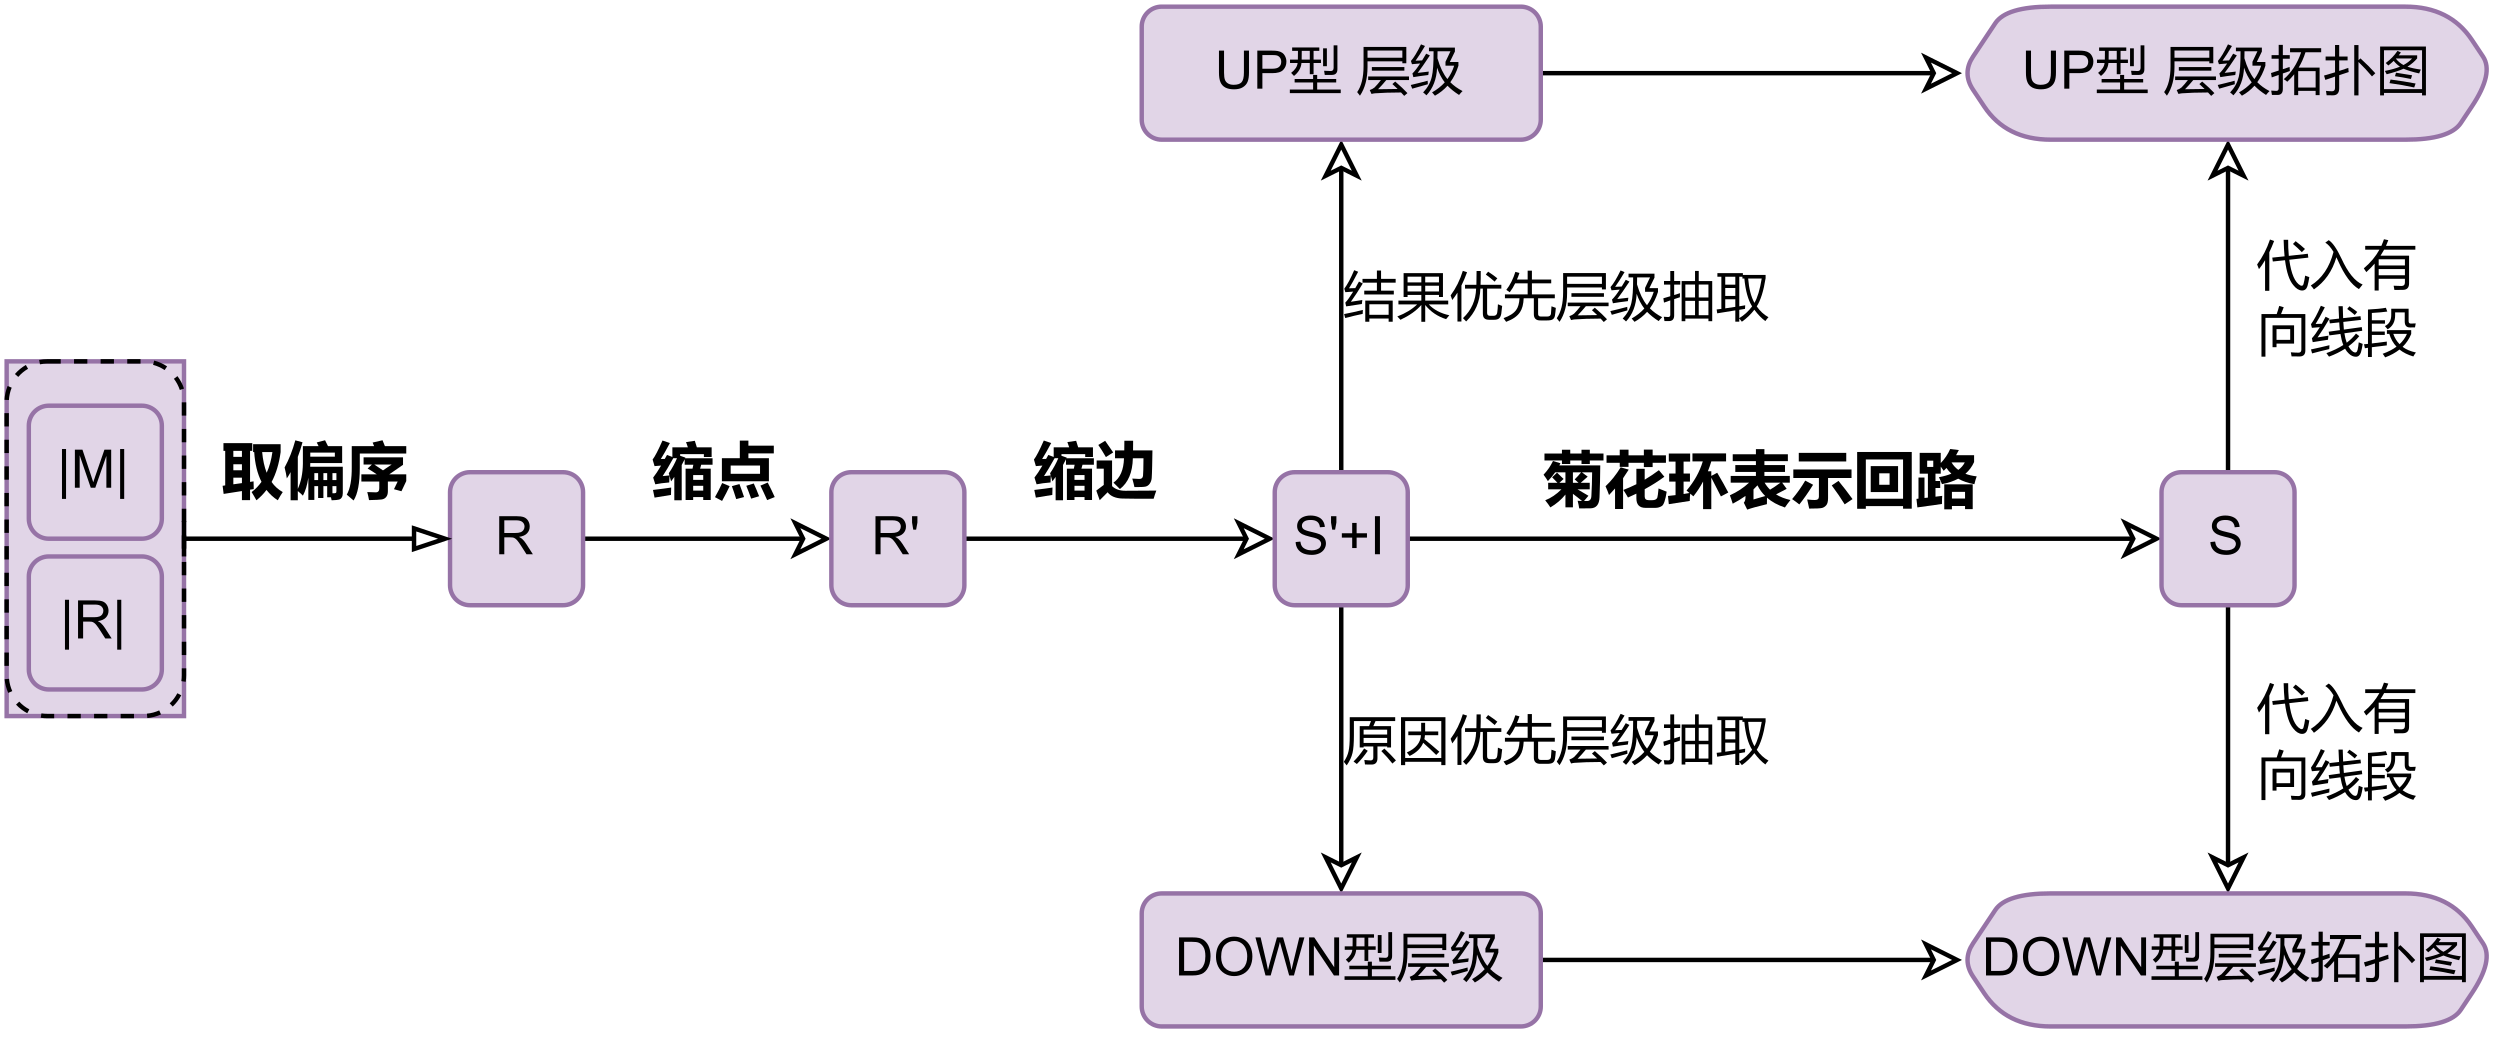 <?xml version="1.0" encoding="UTF-8" standalone="no"?>
<svg 
   width="422.88pt"
   height="175.92pt"
   viewBox="0 0 422.88 175.92"
   version="1.1"
   id="svg463"
   xmlns:xlink="http://www.w3.org/1999/xlink"
   xmlns="http://www.w3.org/2000/svg"
   xmlns:svg="http://www.w3.org/2000/svg" content="%3Cmxfile%20host%3D%22app.diagrams.net%22%20modified%3D%222022-11-25T05%3A52%3A08.459Z%22%20agent%3D%225.0%20(Windows%20NT%206.1%3B%20WOW64)%20AppleWebKit%2F537.36%20(KHTML%2C%20like%20Gecko)%20Chrome%2F86.0.424.198%20Safari%2F537.36%22%20etag%3D%22lNkYQVZEgTolYUuWzoJM%22%20version%3D%2220.6.0%22%3E%3Cdiagram%20id%3D%22PSIHZ4mI-1rNhRsGHIMC%22%20name%3D%22MR-AHDT%22%3E7Vtbc5s4FP41zD5lB3HnERzc7Eyz7SbdafIog2JoMaIg1%2Fb%2B%2BpVAGDDypa5jcOKZXKQjIYvzfeeiiyV1NFt%2ByGAa3uMAxZIiB0tJvZUUxTIs%2BpcJVqVA081SMM2ioBSBWvAY%2FYe4UObSeRSgvNWRYByTKG0LfZwkyCctGcwyvGh3e8Fx%2B1NTOOWfKNeCRx%2FGqNPtaxSQkL%2BWYtbyOxRNw%2BqTgWGXLTNYdeYD5yEM8KIhUj1JHWUYk7I0W45QzHRX6aV8bryldT2xDCXkkAc%2Bzf8J%2FLsnBa3MDw%2ByGUQ3YXTDR%2FkJ4zl%2FYT5Zsqo0MM3wPJVU9yWK4xGOcVaIVQQCHZlUnpMMf0eNFtswVWjQFj42yghaisCCk3hT9%2FXLgLWKKLUQniGSrWgXPpCplU9wVoFqhEWNkcZFYQMei8sgZ8V0PXCtOFrguvsFPSr79UjVmASIDQKobhZhRNBjCn3WuqCmQ2UhmcW8GWY%2BtwVFpdUA5uH60SYQCU7QLk03NbqdAF0196VHtatHc3RPf39PnSfk7rEa5aPobd52aasK1K2%2Blro1kbof3qy6Na1fdYMD3AQKaPzhVZyREE9xAmOvlro1FDKt1X0%2BYpxyAL4hQlbcgcA5wW14UBI4LDTSqh%2FDPI%2F8UjiO2OsUo5bTYnPZigYX5Xie%2BWjHSxs8asNsinYCuQXJDMWQRD%2FbEzk5NEYHmYdB2sBuuoPNuKjp%2FTLe3MlvFE%2FwokntY8i8jMhTo%2FzMGPynzmu3S07oorLilZySkVQmMIE5uqXxtZI3rKBhKJMY%2B9%2B%2FhFHymqaiHGgqRp%2BWYgl8mBETRnlMX7gJtvFjjquGm7xA0KEdgJYuC8VV7bQ05f%2BLgSZrgadL1liyjaIAWJkWXIcVeF%2F6DpPN56msnEsl3uAgNTDSZlHbKnlWJUi0YBxNE%2BY3KbaIyl1mrhFdLji8YRYFQUFlkXtoe%2B5WUncK4wcbxq92swvjrOFOkF68%2BXAHqlXq3nin9mnFoLvye%2FjjAiPemtFDiXigm0m8A9Krh5JePxPp07sXd%2FEDfHwKjAfNu1%2BpM5fc6L0gwROUOil5buYkwgSFApCtGg%2Bx6vMaWVqpHytq9XN9oy7Uu9In6MZwQAdHgS5fJui9LudAdyPpkYY3968LDHFqjyFOiKw9HIva50bPahn6gZZxrsRPbJbycNDb5w8HiZ7Wq1%2FTu37tAl2aPjSXZvVpFL%2BydfVqRrE9hg%2FIJnZNsmESt5%2B%2B%2Fs02imxPsoo9JBdIliJ5Jts6crp7kntMpG1P%2FeQAattg1qdyDYOxz2kwuzd2363BCHZwh5cCKB2D%2BfdzbS6K%2FCYtpm%2BD6S5I9irdM1iTrRYFW7JB0d%2BVXK%2BDRx7ClBVDtITUpqgKU5RFdOZsk7qSfq5EyiFpwRJV13GOw7DNgZwPJZ8GXR3o%2B9Bd3wk5C7zdre59QeiK7sHo9g%2BvYLu8OmzKU5i04DrBqRflyEhybFaglHHtPYdd5RTe1WGXIvd32CVmSDeqnoUhFnMYV4YIGGLLA2OI4HLbKzLEYofkllMUHBZ8mDPxJGfMJA6QHItJHI2FozLy0EjF6GSyPlc6bdBJUzbppHRjknxWPomO11s3MV6g36bTFxjiGRTQh%2FmTKhmhNLBHkqcxD2Nbxc0L%2BmNtSWEotW7raxoXdQHjFKsMvR2GbEGiIrpA%2B3qk6G4QHk8KnTkMe8zdgyNfSXEUKUD%2FrBBcSmBYUlBVjqWjF7Y%2FYmsRhrdcrEgKUN0xa3JomtE9QB8GaIxXYziLYqZxzufTrESsttcXIHleIM0rkCcBUmSTJ0KSVutv9RRtja9Gqd7%2F%3C%2Fdiagram%3E%3C%2Fmxfile%3E">
  <defs
     id="defs157">
    <g
       id="g143">
      <g
         id="glyph-0-0" />
      <g
         id="glyph-0-1">
        <path
           d="M 0.828 1.891 L 0.828 -6.547 L 1.516 -6.547 L 1.516 1.891 Z M 0.828 1.891 "
           id="path3" />
      </g>
      <g
         id="glyph-0-2">
        <path
           d="M 0.672 0 L 0.672 -6.438 L 1.953 -6.438 L 3.469 -1.875 C 3.613 -1.457 3.719 -1.141 3.781 -0.922 C 3.852 -1.16 3.969 -1.504 4.125 -1.953 L 5.672 -6.438 L 6.812 -6.438 L 6.812 0 L 6 0 L 6 -5.391 L 4.125 0 L 3.359 0 L 1.484 -5.484 L 1.484 0 Z M 0.672 0 "
           id="path6" />
      </g>
      <g
         id="glyph-0-3">
        <path
           d="M 0.703 0 L 0.703 -6.438 L 3.562 -6.438 C 4.133 -6.438 4.57 -6.379 4.875 -6.266 C 5.176 -6.148 5.414 -5.945 5.594 -5.656 C 5.77 -5.363 5.859 -5.039 5.859 -4.688 C 5.859 -4.227 5.707 -3.844 5.406 -3.531 C 5.113 -3.219 4.66 -3.02 4.047 -2.938 C 4.266 -2.82 4.438 -2.711 4.562 -2.609 C 4.812 -2.379 5.047 -2.094 5.266 -1.75 L 6.391 0 L 5.312 0 L 4.453 -1.344 C 4.211 -1.727 4.008 -2.02 3.844 -2.219 C 3.688 -2.426 3.539 -2.57 3.406 -2.656 C 3.281 -2.738 3.156 -2.797 3.031 -2.828 C 2.926 -2.848 2.766 -2.859 2.547 -2.859 L 1.562 -2.859 L 1.562 0 Z M 1.562 -3.594 L 3.391 -3.594 C 3.785 -3.594 4.094 -3.633 4.312 -3.719 C 4.531 -3.801 4.695 -3.93 4.812 -4.109 C 4.926 -4.285 4.984 -4.477 4.984 -4.688 C 4.984 -4.988 4.867 -5.238 4.641 -5.438 C 4.422 -5.633 4.07 -5.734 3.594 -5.734 L 1.562 -5.734 Z M 1.562 -3.594 "
           id="path9" />
      </g>
      <g
         id="glyph-0-4">
        <path
           d="M 0.594 -4.156 L 0.391 -5.359 L 0.391 -6.438 L 1.297 -6.438 L 1.297 -5.359 L 1.078 -4.156 Z M 0.594 -4.156 "
           id="path12" />
      </g>
      <g
         id="glyph-0-5">
        <path
           d="M 0.406 -2.062 L 1.203 -2.141 C 1.242 -1.816 1.332 -1.551 1.469 -1.344 C 1.613 -1.133 1.832 -0.969 2.125 -0.844 C 2.414 -0.719 2.742 -0.656 3.109 -0.656 C 3.43 -0.656 3.719 -0.703 3.969 -0.797 C 4.219 -0.891 4.406 -1.02 4.531 -1.188 C 4.656 -1.363 4.719 -1.551 4.719 -1.75 C 4.719 -1.945 4.656 -2.117 4.531 -2.266 C 4.414 -2.422 4.223 -2.551 3.953 -2.656 C 3.785 -2.727 3.406 -2.832 2.812 -2.969 C 2.219 -3.113 1.801 -3.25 1.562 -3.375 C 1.258 -3.531 1.031 -3.727 0.875 -3.969 C 0.727 -4.207 0.656 -4.477 0.656 -4.781 C 0.656 -5.102 0.742 -5.406 0.922 -5.688 C 1.109 -5.969 1.379 -6.18 1.734 -6.328 C 2.086 -6.473 2.484 -6.547 2.922 -6.547 C 3.398 -6.547 3.82 -6.469 4.188 -6.312 C 4.551 -6.164 4.828 -5.941 5.016 -5.641 C 5.211 -5.336 5.32 -5 5.344 -4.625 L 4.516 -4.562 C 4.473 -4.969 4.328 -5.273 4.078 -5.484 C 3.828 -5.691 3.453 -5.797 2.953 -5.797 C 2.441 -5.797 2.066 -5.703 1.828 -5.516 C 1.586 -5.328 1.469 -5.098 1.469 -4.828 C 1.469 -4.598 1.551 -4.41 1.719 -4.266 C 1.883 -4.109 2.312 -3.953 3 -3.797 C 3.695 -3.641 4.176 -3.504 4.438 -3.391 C 4.812 -3.223 5.086 -3.004 5.266 -2.734 C 5.441 -2.473 5.531 -2.164 5.531 -1.812 C 5.531 -1.477 5.43 -1.156 5.234 -0.844 C 5.035 -0.539 4.754 -0.305 4.391 -0.141 C 4.023 0.023 3.613 0.109 3.156 0.109 C 2.57 0.109 2.082 0.023 1.688 -0.141 C 1.289 -0.316 0.977 -0.57 0.75 -0.906 C 0.531 -1.25 0.414 -1.633 0.406 -2.062 Z M 0.406 -2.062 "
           id="path15" />
      </g>
      <g
         id="glyph-0-6">
        <path
           d="M 2.25 -1.047 L 2.25 -2.812 L 0.5 -2.812 L 0.5 -3.547 L 2.25 -3.547 L 2.25 -5.297 L 3 -5.297 L 3 -3.547 L 4.75 -3.547 L 4.75 -2.812 L 3 -2.812 L 3 -1.047 Z M 2.25 -1.047 "
           id="path18" />
      </g>
      <g
         id="glyph-0-7">
        <path
           d="M 0.844 0 L 0.844 -6.438 L 1.688 -6.438 L 1.688 0 Z M 0.844 0 "
           id="path21" />
      </g>
      <g
         id="glyph-0-8">
        <path
           d="M 0.688 0 L 0.688 -6.438 L 2.906 -6.438 C 3.414 -6.438 3.801 -6.406 4.062 -6.344 C 4.426 -6.258 4.738 -6.109 5 -5.891 C 5.344 -5.598 5.598 -5.227 5.766 -4.781 C 5.93 -4.344 6.016 -3.832 6.016 -3.25 C 6.016 -2.758 5.957 -2.328 5.844 -1.953 C 5.727 -1.578 5.582 -1.266 5.406 -1.016 C 5.227 -0.766 5.031 -0.566 4.812 -0.422 C 4.602 -0.285 4.348 -0.18 4.047 -0.109 C 3.754 -0.035 3.41 0 3.016 0 Z M 1.547 -0.766 L 2.922 -0.766 C 3.348 -0.766 3.68 -0.801 3.922 -0.875 C 4.16 -0.957 4.352 -1.07 4.5 -1.219 C 4.695 -1.414 4.852 -1.688 4.969 -2.031 C 5.082 -2.375 5.141 -2.785 5.141 -3.266 C 5.141 -3.941 5.031 -4.457 4.812 -4.812 C 4.594 -5.176 4.32 -5.422 4 -5.547 C 3.77 -5.641 3.406 -5.688 2.906 -5.688 L 1.547 -5.688 Z M 1.547 -0.766 "
           id="path24" />
      </g>
      <g
         id="glyph-0-9">
        <path
           d="M 0.438 -3.141 C 0.438 -4.203 0.723 -5.035 1.297 -5.641 C 1.867 -6.254 2.609 -6.562 3.516 -6.562 C 4.109 -6.562 4.645 -6.414 5.125 -6.125 C 5.602 -5.844 5.969 -5.445 6.219 -4.938 C 6.469 -4.426 6.594 -3.852 6.594 -3.219 C 6.594 -2.562 6.461 -1.973 6.203 -1.453 C 5.941 -0.941 5.566 -0.551 5.078 -0.281 C 4.598 -0.02 4.078 0.109 3.516 0.109 C 2.91 0.109 2.367 -0.035 1.891 -0.328 C 1.41 -0.617 1.047 -1.02 0.797 -1.531 C 0.555 -2.039 0.438 -2.578 0.438 -3.141 Z M 1.312 -3.125 C 1.312 -2.344 1.52 -1.727 1.938 -1.281 C 2.352 -0.844 2.879 -0.625 3.516 -0.625 C 4.148 -0.625 4.676 -0.848 5.094 -1.297 C 5.508 -1.742 5.719 -2.383 5.719 -3.219 C 5.719 -3.738 5.629 -4.191 5.453 -4.578 C 5.273 -4.973 5.016 -5.281 4.672 -5.5 C 4.328 -5.719 3.945 -5.828 3.531 -5.828 C 2.926 -5.828 2.406 -5.617 1.969 -5.203 C 1.531 -4.785 1.312 -4.094 1.312 -3.125 Z M 1.312 -3.125 "
           id="path27" />
      </g>
      <g
         id="glyph-0-10">
        <path
           d="M 1.812 0 L 0.109 -6.438 L 0.984 -6.438 L 1.969 -2.219 C 2.07 -1.781 2.16 -1.344 2.234 -0.906 C 2.398 -1.594 2.5 -1.988 2.531 -2.094 L 3.75 -6.438 L 4.781 -6.438 L 5.703 -3.188 C 5.93 -2.375 6.098 -1.613 6.203 -0.906 C 6.285 -1.312 6.395 -1.773 6.531 -2.297 L 7.531 -6.438 L 8.391 -6.438 L 6.625 0 L 5.812 0 L 4.453 -4.906 C 4.336 -5.32 4.27 -5.578 4.25 -5.672 C 4.176 -5.367 4.113 -5.113 4.062 -4.906 L 2.688 0 Z M 1.812 0 "
           id="path30" />
      </g>
      <g
         id="glyph-0-11">
        <path
           d="M 0.688 0 L 0.688 -6.438 L 1.562 -6.438 L 4.938 -1.391 L 4.938 -6.438 L 5.766 -6.438 L 5.766 0 L 4.891 0 L 1.5 -5.062 L 1.5 0 Z M 0.688 0 "
           id="path33" />
      </g>
      <g
         id="glyph-0-12">
        <path
           d="M 4.922 -6.438 L 5.781 -6.438 L 5.781 -2.719 C 5.781 -2.07 5.703 -1.555 5.547 -1.172 C 5.398 -0.797 5.133 -0.488 4.75 -0.25 C 4.375 -0.008 3.875 0.109 3.25 0.109 C 2.645 0.109 2.148 0.004 1.766 -0.203 C 1.391 -0.41 1.117 -0.711 0.953 -1.109 C 0.785 -1.504 0.703 -2.039 0.703 -2.719 L 0.703 -6.438 L 1.562 -6.438 L 1.562 -2.719 C 1.562 -2.164 1.613 -1.754 1.719 -1.484 C 1.82 -1.223 2 -1.02 2.25 -0.875 C 2.5 -0.727 2.812 -0.656 3.188 -0.656 C 3.812 -0.656 4.254 -0.797 4.516 -1.078 C 4.785 -1.367 4.922 -1.914 4.922 -2.719 Z M 4.922 -6.438 "
           id="path36" />
      </g>
      <g
         id="glyph-0-13">
        <path
           d="M 0.688 0 L 0.688 -6.438 L 3.125 -6.438 C 3.551 -6.438 3.879 -6.414 4.109 -6.375 C 4.422 -6.32 4.68 -6.223 4.891 -6.078 C 5.109 -5.93 5.281 -5.723 5.406 -5.453 C 5.539 -5.191 5.609 -4.898 5.609 -4.578 C 5.609 -4.023 5.43 -3.562 5.078 -3.188 C 4.734 -2.812 4.109 -2.625 3.203 -2.625 L 1.547 -2.625 L 1.547 0 Z M 1.547 -3.375 L 3.219 -3.375 C 3.758 -3.375 4.145 -3.477 4.375 -3.688 C 4.613 -3.895 4.734 -4.18 4.734 -4.547 C 4.734 -4.816 4.664 -5.047 4.531 -5.234 C 4.395 -5.43 4.211 -5.562 3.984 -5.625 C 3.848 -5.664 3.582 -5.688 3.188 -5.688 L 1.547 -5.688 Z M 1.547 -3.375 "
           id="path39" />
      </g>
      <g
         id="glyph-1-0" />
      <g
         id="glyph-1-1">
        <path
           d="M 0.328 0.297 L 0.156 -1.078 L 0.594 -1.141 L 0.594 -6.984 L 0.297 -6.984 L 0.297 -8.297 L 5.172 -8.297 L 5.172 -6.984 L 4.797 -6.984 L 4.797 -1.734 L 5.391 -1.828 C 5.391 -1.566 5.398 -1.129 5.422 -0.516 L 4.797 -0.422 L 4.797 1.344 L 3.422 1.344 L 3.422 -0.188 Z M 1.969 -5.969 L 3.422 -5.969 L 3.422 -6.984 L 1.969 -6.984 Z M 1.969 -3.703 L 3.422 -3.703 L 3.422 -4.719 L 1.969 -4.719 Z M 3.422 -1.531 L 3.422 -2.453 L 1.969 -2.453 L 1.969 -1.328 Z M 9.969 -8.109 L 9.969 -6.781 C 9.707 -4.82 9.195 -3.133 8.438 -1.719 C 8.945 -1 9.578 -0.43 10.328 -0.016 C 10.098 0.316 9.816 0.781 9.484 1.375 C 8.742 0.895 8.109 0.312 7.578 -0.375 C 7.086 0.281 6.52 0.863 5.875 1.375 C 5.625 0.914 5.352 0.453 5.062 -0.016 C 5.707 -0.504 6.266 -1.082 6.734 -1.75 C 6.035 -3.125 5.625 -4.801 5.5 -6.781 L 5.312 -6.781 L 5.312 -8.109 Z M 8.578 -6.781 L 6.844 -6.781 C 6.969 -5.438 7.223 -4.27 7.609 -3.281 C 8.078 -4.301 8.398 -5.469 8.578 -6.781 Z M 8.578 -6.781 "
           id="path43" />
      </g>
      <g
         id="glyph-1-2">
        <path
           d="M 2.375 1.375 L 1.156 1.375 L 1.156 -3.391 C 0.957 -3.016 0.742 -2.66 0.516 -2.328 C 0.441 -2.879 0.316 -3.492 0.141 -4.172 C 0.891 -5.547 1.492 -7.078 1.953 -8.766 L 3.172 -8.438 C 2.941 -7.57 2.676 -6.75 2.375 -5.969 L 2.375 -0.547 C 2.926 -1.766 3.211 -3.18 3.234 -4.797 L 3.234 -7.781 L 5.891 -7.781 C 5.805 -7.969 5.703 -8.176 5.578 -8.406 L 6.984 -8.781 C 7.191 -8.395 7.359 -8.062 7.484 -7.781 L 9.875 -7.781 L 9.875 -4.922 L 4.484 -4.922 C 4.484 -4.754 4.477 -4.547 4.469 -4.297 L 9.984 -4.297 L 9.984 0.172 C 9.984 0.461 9.926 0.703 9.812 0.891 C 9.695 1.078 9.547 1.195 9.359 1.25 C 9.18 1.312 8.758 1.352 8.094 1.375 C 8.062 1.207 8.023 1.035 7.984 0.859 L 7.344 0.859 L 7.344 -1.016 L 6.703 -1.016 L 6.703 0.984 L 5.812 0.984 L 5.812 -1.016 L 5.172 -1.016 L 5.172 1.312 L 4.156 1.312 L 4.156 -2.453 C 3.969 -1.191 3.66 -0.176 3.234 0.594 C 3.035 0.375 2.75 0.113 2.375 -0.188 Z M 8.641 -6.688 L 4.484 -6.688 L 4.484 -6 L 8.641 -6 Z M 8.906 -3.219 L 8.234 -3.219 L 8.234 -2.047 L 8.906 -2.047 Z M 6.703 -2.047 L 7.344 -2.047 L 7.344 -3.219 L 6.703 -3.219 Z M 5.172 -2.047 L 5.812 -2.047 L 5.812 -3.219 L 5.172 -3.219 Z M 8.906 -1.016 L 8.234 -1.016 L 8.234 0.188 C 8.523 0.195 8.707 0.18 8.781 0.141 C 8.863 0.109 8.906 0.008 8.906 -0.156 Z M 8.906 -1.016 "
           id="path46" />
      </g>
      <g
         id="glyph-1-3">
        <path
           d="M 2.359 -4.094 C 2.359 -1.52 2.008 0.312 1.312 1.406 L 0.156 0.422 C 0.738 -0.578 1.02 -2.141 1 -4.266 L 1 -7.781 L 4.781 -7.781 C 4.688 -8.031 4.602 -8.234 4.531 -8.391 L 6.203 -8.781 L 6.609 -7.781 L 10.219 -7.781 L 10.219 -6.531 L 2.359 -6.531 Z M 9.672 -5.891 L 9.672 -4.625 L 7.344 -3.016 L 10.219 -3.016 L 10.219 -1.875 L 9.406 -0.156 L 8.141 -0.5 L 8.766 -1.797 L 7.109 -1.797 L 7.109 -0.156 C 7.109 0.281 7.008 0.609 6.812 0.828 C 6.625 1.055 6.375 1.191 6.062 1.234 C 5.75 1.285 5.035 1.32 3.922 1.344 C 3.836 0.852 3.738 0.398 3.625 -0.016 C 4.375 0.016 4.852 0.031 5.062 0.031 C 5.469 0.031 5.664 -0.203 5.656 -0.672 L 5.656 -1.797 L 2.625 -1.797 L 2.625 -3.016 L 5.234 -3.016 C 4.711 -3.379 4.195 -3.707 3.688 -4 L 4.406 -4.672 L 3 -4.672 L 3 -5.891 Z M 7.75 -4.672 L 4.812 -4.672 L 6.281 -3.688 Z M 7.75 -4.672 "
           id="path49" />
      </g>
      <g
         id="glyph-1-4">
        <path
           d="M 1.531 -5.609 C 1.707 -5.609 1.93 -5.613 2.203 -5.625 C 2.328 -5.844 2.453 -6.066 2.578 -6.297 L 3.484 -5.953 L 3.484 -7.578 L 6.109 -7.578 C 6.016 -7.867 5.91 -8.164 5.797 -8.469 L 7.281 -8.688 C 7.395 -8.352 7.508 -7.984 7.625 -7.578 L 10.125 -7.578 L 10.125 -5.953 L 8.812 -5.953 L 8.812 -6.438 L 4.797 -6.438 L 4.797 -6.156 L 5.688 -5.844 L 5.641 -5.734 L 10.281 -5.734 L 10.281 -4.641 L 8.359 -4.641 L 8.172 -3.969 L 9.969 -3.969 L 9.969 1.328 L 8.703 1.328 L 8.703 0.828 L 7 0.828 L 7 1.328 L 5.719 1.328 L 5.719 -3.969 L 6.891 -3.969 L 7.031 -4.641 L 5.562 -4.641 L 5.562 -5.562 C 5.406 -5.238 5.238 -4.914 5.062 -4.594 L 5.062 1.375 L 3.812 1.375 L 3.812 -2.578 C 3.633 -2.328 3.453 -2.078 3.266 -1.828 C 3.191 -2.098 3.102 -2.414 3 -2.781 C 2.969 -2.32 2.953 -1.941 2.953 -1.641 C 2.016 -1.566 1.227 -1.461 0.594 -1.328 L 0.234 -2.469 C 0.617 -2.945 1.066 -3.625 1.578 -4.5 C 1.191 -4.469 0.82 -4.438 0.469 -4.406 L 0.141 -5.516 C 0.535 -6.023 1.094 -7.098 1.812 -8.734 L 3.062 -8.312 C 2.469 -7.188 1.957 -6.285 1.531 -5.609 Z M 1.844 -2.719 L 2.984 -2.828 C 2.93 -3.004 2.895 -3.129 2.875 -3.203 C 3.438 -4.016 3.898 -4.863 4.266 -5.75 L 3.641 -5.75 C 2.922 -4.445 2.32 -3.438 1.844 -2.719 Z M 8.703 -2.891 L 7 -2.891 L 7 -2.078 L 8.703 -2.078 Z M 7 -0.266 L 8.703 -0.266 L 8.703 -1.078 L 7 -1.078 Z M 0.203 -0.375 C 1.598 -0.539 2.625 -0.676 3.281 -0.781 L 3.25 0.469 L 0.469 0.922 Z M 0.203 -0.375 "
           id="path52" />
      </g>
      <g
         id="glyph-1-5">
        <path
           d="M 1.359 -5.75 L 4.391 -5.75 L 4.391 -8.719 L 5.844 -8.719 L 5.844 -7.859 L 10.141 -7.859 L 10.141 -6.562 L 5.844 -6.562 L 5.844 -5.75 L 9.312 -5.75 L 9.312 -1.844 L 1.359 -1.844 Z M 7.812 -4.5 L 2.844 -4.5 L 2.844 -3.109 L 7.812 -3.109 Z M 9.109 -1.625 C 9.535 -0.812 9.93 0.004 10.297 0.828 L 9.016 1.344 C 8.598 0.406 8.219 -0.41 7.875 -1.109 Z M 1.406 -1.547 L 2.672 -1.016 C 2.336 -0.297 1.91 0.535 1.391 1.484 L 0.188 0.844 C 0.664 0.008 1.07 -0.785 1.406 -1.547 Z M 6.75 -1.469 C 7.051 -0.812 7.352 -0.094 7.656 0.688 L 6.312 1.094 C 6.051 0.344 5.773 -0.379 5.484 -1.078 Z M 4.328 -1.375 C 4.648 -0.52 4.91 0.211 5.109 0.828 L 3.781 1.172 C 3.5 0.266 3.254 -0.461 3.047 -1.016 Z M 4.328 -1.375 "
           id="path55" />
      </g>
      <g
         id="glyph-1-6">
        <path
           d="M 4.938 -8.703 L 6.422 -8.703 L 6.406 -7.062 L 9.688 -7.062 L 9.641 -4.469 C 9.617 -3.457 9.594 -2.766 9.562 -2.391 C 9.531 -2.016 9.414 -1.691 9.219 -1.422 C 9.031 -1.16 8.789 -1 8.5 -0.938 C 8.219 -0.875 7.598 -0.848 6.641 -0.859 C 6.566 -1.234 6.445 -1.711 6.281 -2.297 C 6.844 -2.254 7.238 -2.234 7.469 -2.234 C 7.844 -2.234 8.051 -2.41 8.094 -2.766 C 8.133 -3.129 8.16 -4.117 8.172 -5.734 L 6.375 -5.734 C 6.32 -3.348 5.594 -1.613 4.188 -0.531 C 3.988 -0.738 3.625 -1.098 3.094 -1.609 C 4.227 -2.398 4.82 -3.773 4.875 -5.734 L 3.359 -5.734 L 3.359 -7.062 L 4.922 -7.062 Z M 1.688 -8.688 C 2.156 -8.039 2.609 -7.383 3.047 -6.719 L 1.812 -5.938 C 1.406 -6.656 0.977 -7.336 0.531 -7.984 Z M 10.344 -0.266 C 10.164 0.211 10.016 0.672 9.891 1.109 L 6.797 1.109 L 4.609 1.078 C 4.078 1.066 3.586 0.973 3.141 0.797 C 2.703 0.617 2.359 0.359 2.109 0.016 L 0.766 1.359 L 0.188 -0.266 L 1.453 -1.219 L 1.453 -3.969 L 0.25 -3.969 L 0.25 -5.359 L 2.859 -5.359 L 2.859 -1.016 C 3.41 -0.492 4.156 -0.234 5.094 -0.234 C 6.789 -0.234 8.539 -0.242 10.344 -0.266 Z M 10.344 -0.266 "
           id="path58" />
      </g>
      <g
         id="glyph-1-7">
        <path
           d="M 5.062 1.062 L 3.797 1.062 L 3.797 -1.094 C 3.109 -0.238 2.258 0.484 1.25 1.078 C 1.02 0.711 0.727 0.312 0.375 -0.125 C 1.344 -0.5 2.258 -1.117 3.125 -1.984 L 0.875 -1.984 L 0.875 -3.078 L 2.453 -3.078 C 2.117 -3.43 1.816 -3.742 1.547 -4.016 L 2.375 -4.797 C 2.613 -4.578 2.984 -4.223 3.484 -3.734 L 2.766 -3.078 L 3.797 -3.078 L 3.797 -4.859 L 2.062 -4.859 C 1.695 -4.336 1.285 -3.844 0.828 -3.375 C 0.629 -3.707 0.383 -4.066 0.094 -4.453 C 0.75 -5.141 1.281 -5.91 1.688 -6.766 C 2.113 -6.641 2.535 -6.516 2.953 -6.391 C 2.891 -6.266 2.828 -6.145 2.766 -6.031 L 9.688 -6.031 C 9.676 -4.238 9.633 -2.441 9.562 -0.641 C 9.52 0.598 9.004 1.223 8.016 1.234 C 7.516 1.242 6.883 1.25 6.125 1.25 C 6.082 0.895 5.992 0.461 5.859 -0.047 C 6.109 -0.023 6.359 -0.008 6.609 0 C 6.141 -0.395 5.625 -0.801 5.062 -1.219 Z M 7.922 -8.672 L 7.922 -8.031 L 10.234 -8.031 L 10.234 -6.859 L 7.922 -6.859 L 7.922 -6.266 L 6.516 -6.266 L 6.516 -6.859 L 4.609 -6.859 L 4.609 -6.266 L 3.203 -6.266 L 3.203 -6.859 L 0.25 -6.859 L 0.25 -8.031 L 3.203 -8.031 L 3.203 -8.672 L 4.609 -8.672 L 4.609 -8.031 L 6.516 -8.031 L 6.516 -8.672 Z M 7.391 0 C 7.91 0.02 8.176 -0.281 8.188 -0.906 C 8.258 -2.145 8.301 -3.461 8.312 -4.859 L 6.578 -4.859 L 7.562 -4.125 C 7.113 -3.727 6.719 -3.379 6.375 -3.078 L 7.906 -3.078 L 7.906 -1.984 L 5.828 -1.984 C 6.453 -1.617 7.07 -1.254 7.688 -0.891 L 6.938 0 C 7.094 0 7.242 0 7.391 0 Z M 6.453 -4.859 L 5.062 -4.859 L 5.062 -3.078 L 6.016 -3.078 L 5.359 -3.656 C 5.734 -4.02 6.098 -4.422 6.453 -4.859 Z M 6.453 -4.859 "
           id="path61" />
      </g>
      <g
         id="glyph-1-8">
        <path
           d="M 8.047 -8.703 L 8.047 -7.734 L 10.297 -7.734 L 10.297 -6.469 L 8.047 -6.469 L 8.047 -5.75 L 6.562 -5.75 L 6.562 -6.469 L 3.969 -6.469 L 3.969 -5.781 L 2.484 -5.781 L 2.484 -6.469 L 0.25 -6.469 L 0.25 -7.734 L 2.484 -7.734 L 2.484 -8.688 L 3.969 -8.688 L 3.969 -7.734 L 6.562 -7.734 L 6.562 -8.703 Z M 2.641 -5.703 L 4 -5.312 C 3.688 -4.812 3.367 -4.328 3.047 -3.859 L 3.047 1.344 L 1.688 1.344 L 1.688 -2.125 C 1.352 -1.738 1.016 -1.367 0.672 -1.016 C 0.492 -1.523 0.297 -2.02 0.078 -2.5 C 0.992 -3.344 1.848 -4.41 2.641 -5.703 Z M 9.047 -2.125 C 9.566 -1.914 10.023 -1.734 10.422 -1.578 C 10.211 -0.191 9.945 0.609 9.625 0.828 C 9.301 1.047 8.926 1.156 8.5 1.156 L 6.844 1.156 C 5.812 1.156 5.297 0.617 5.297 -0.453 L 5.297 -1.25 C 4.828 -1.031 4.352 -0.812 3.875 -0.594 C 3.645 -1.008 3.383 -1.438 3.094 -1.875 C 3.844 -2.164 4.578 -2.488 5.297 -2.844 L 5.297 -5.453 L 6.703 -5.453 L 6.703 -3.609 C 7.523 -4.098 8.328 -4.633 9.109 -5.219 L 10.031 -4.109 C 9.02 -3.359 7.91 -2.656 6.703 -2 L 6.703 -0.766 C 6.703 -0.348 6.941 -0.141 7.422 -0.141 L 7.953 -0.141 C 8.211 -0.141 8.414 -0.18 8.562 -0.266 C 8.707 -0.348 8.801 -0.457 8.844 -0.594 C 8.895 -0.727 8.961 -1.238 9.047 -2.125 Z M 9.047 -2.125 "
           id="path64" />
      </g>
      <g
         id="glyph-1-9">
        <path
           d="M 8.469 -4.781 C 9.195 -3.562 9.82 -2.445 10.344 -1.438 L 9.094 -0.781 C 8.594 -1.789 8.051 -2.848 7.469 -3.953 L 7.469 1.375 L 6.078 1.375 L 6.078 -3.297 C 5.609 -2.41 5.062 -1.578 4.438 -0.797 C 4.238 -0.961 4.062 -1.113 3.906 -1.25 C 3.863 -0.969 3.836 -0.555 3.828 -0.016 L 0.281 0.531 L 0.141 -0.859 L 1.422 -1 L 1.422 -3.281 L 0.344 -3.281 L 0.344 -4.656 L 1.422 -4.656 L 1.422 -6.672 L 0.281 -6.672 L 0.281 -8.031 L 3.891 -8.031 L 3.891 -6.672 L 2.781 -6.672 L 2.781 -4.656 L 3.859 -4.656 L 3.859 -3.281 L 2.781 -3.281 L 2.781 -1.188 L 3.781 -1.359 C 3.594 -1.516 3.426 -1.648 3.281 -1.766 C 4.582 -3.297 5.5 -4.941 6.031 -6.703 L 4.281 -6.703 L 4.281 -8.062 L 9.969 -8.062 L 9.969 -6.703 L 7.469 -6.703 C 7.301 -6.129 7.109 -5.57 6.891 -5.031 L 7.469 -5.031 L 7.469 -4.25 Z M 8.469 -4.781 "
           id="path67" />
      </g>
      <g
         id="glyph-1-10">
        <path
           d="M 9.719 -2.062 L 7.922 -1.125 C 8.609 -0.695 9.422 -0.379 10.359 -0.172 C 10.004 0.266 9.691 0.688 9.422 1.094 C 8.211 0.695 7.203 0.145 6.391 -0.562 C 6.367 -0.082 6.363 0.281 6.375 0.531 C 4.77 0.914 3.66 1.223 3.047 1.453 L 2.469 0.281 C 2.656 0.094 2.75 -0.219 2.75 -0.656 L 2.75 -0.859 C 2.094 -0.391 1.375 0.047 0.594 0.453 C 0.438 -0.066 0.273 -0.539 0.109 -0.969 C 1.359 -1.531 2.441 -2.242 3.359 -3.109 L 0.25 -3.109 L 0.25 -4.25 L 4.516 -4.25 L 4.516 -4.922 L 1.031 -4.922 L 1.031 -6.078 L 4.516 -6.078 L 4.516 -6.75 L 0.594 -6.75 L 0.594 -7.906 L 4.516 -7.906 L 4.516 -8.781 L 5.953 -8.781 L 5.953 -7.906 L 9.922 -7.906 L 9.922 -6.75 L 5.953 -6.75 L 5.953 -6.078 L 9.438 -6.078 L 9.438 -4.922 L 5.953 -4.922 L 5.953 -4.25 L 10.25 -4.25 L 10.25 -3.109 L 8.953 -3.109 Z M 6.906 -1.922 C 7.332 -2.16 7.922 -2.555 8.672 -3.109 L 5.984 -3.109 C 6.242 -2.66 6.551 -2.266 6.906 -1.922 Z M 4.781 -2.656 C 4.57 -2.426 4.348 -2.195 4.109 -1.969 L 4.109 -0.266 L 6.094 -0.844 C 5.562 -1.363 5.125 -1.969 4.781 -2.656 Z M 4.781 -2.656 "
           id="path70" />
      </g>
      <g
         id="glyph-1-11">
        <path
           d="M 1.266 -8.141 L 9.297 -8.141 L 9.297 -6.688 L 1.266 -6.688 Z M 0.344 -5.344 L 10.188 -5.344 L 10.188 -3.891 L 6.219 -3.891 L 6.219 -0.5 C 6.219 0.07 6.117 0.473 5.922 0.703 C 5.723 0.941 5.484 1.098 5.203 1.172 C 4.922 1.242 4.195 1.281 3.031 1.281 C 2.914 0.688 2.801 0.172 2.688 -0.266 C 3.207 -0.203 3.641 -0.172 3.984 -0.172 C 4.441 -0.172 4.672 -0.359 4.672 -0.734 L 4.672 -3.891 L 0.344 -3.891 Z M 2.359 -3.453 L 3.688 -2.75 C 2.852 -1.414 2.078 -0.305 1.359 0.578 C 1.016 0.297 0.609 -0.004 0.141 -0.328 C 0.973 -1.305 1.711 -2.348 2.359 -3.453 Z M 7.984 -3.406 C 8.797 -2.426 9.586 -1.398 10.359 -0.328 C 9.992 -0.086 9.551 0.207 9.031 0.562 C 8.414 -0.445 7.688 -1.516 6.844 -2.641 Z M 7.984 -3.406 "
           id="path73" />
      </g>
      <g
         id="glyph-1-12">
        <path
           d="M 0.641 1.312 L 0.641 -8.297 L 9.875 -8.297 L 9.875 1.297 L 8.406 1.297 L 8.406 0.859 L 2.109 0.859 L 2.109 1.312 Z M 8.406 -0.391 L 8.406 -7.031 L 2.109 -7.031 L 2.109 -0.391 Z M 2.938 -5.906 L 7.562 -5.906 L 7.562 -1.516 L 2.938 -1.516 Z M 6.125 -2.75 L 6.125 -4.688 L 4.375 -4.688 L 4.375 -2.75 Z M 6.125 -2.75 "
           id="path76" />
      </g>
      <g
         id="glyph-1-13">
        <path
           d="M 0.719 -8.141 L 4.281 -8.141 L 4.281 -6.422 C 4.969 -7.141 5.5 -7.93 5.875 -8.797 L 7.344 -8.625 C 7.195 -8.32 7.039 -8.031 6.875 -7.75 L 9.922 -7.75 L 9.922 -6.594 C 9.578 -5.82 9.086 -5.16 8.453 -4.609 C 9.016 -4.398 9.648 -4.254 10.359 -4.172 C 10.223 -3.805 10.094 -3.363 9.969 -2.844 C 8.906 -3.039 7.992 -3.352 7.234 -3.781 C 6.461 -3.363 5.547 -3.055 4.484 -2.859 C 4.336 -3.254 4.164 -3.645 3.969 -4.031 C 4.77 -4.176 5.473 -4.375 6.078 -4.625 C 5.766 -4.914 5.488 -5.238 5.25 -5.594 C 5.102 -5.426 4.945 -5.266 4.781 -5.109 C 4.695 -5.254 4.531 -5.492 4.281 -5.828 L 4.281 -4.625 L 3.391 -4.625 L 3.391 -3.391 L 4.188 -3.391 L 4.188 -2.203 L 3.391 -2.203 L 3.391 -0.734 L 4.531 -0.875 C 4.508 -0.707 4.492 -0.25 4.484 0.5 L 0.328 1.078 L 0.172 -0.359 L 0.516 -0.406 L 0.516 -3.969 L 1.531 -3.969 L 1.531 -0.516 L 2.109 -0.578 L 2.109 -4.625 L 0.719 -4.625 Z M 1.984 -5.766 L 3.016 -5.766 L 3.016 -6.828 L 1.984 -6.828 Z M 7.25 -5.266 C 7.738 -5.617 8.102 -6.039 8.344 -6.531 L 6.109 -6.531 C 6.398 -6.031 6.781 -5.609 7.25 -5.266 Z M 4.875 1.406 L 4.875 -2.828 L 9.688 -2.828 L 9.688 1.375 L 8.391 1.375 L 8.391 0.844 L 6.172 0.844 L 6.172 1.406 Z M 8.391 -1.547 L 6.172 -1.547 L 6.172 -0.422 L 8.391 -0.422 Z M 8.391 -1.547 "
           id="path79" />
      </g>
      <g
         id="glyph-2-0" />
      <g
         id="glyph-2-1">
        <path
           d="M 0.219 -4.922 L 1.547 -4.922 C 1.555 -5.047 1.562 -5.535 1.562 -6.391 L 0.578 -6.391 L 0.578 -6.969 L 5.172 -6.969 L 5.172 -6.391 L 4.203 -6.391 L 4.203 -4.922 L 5.453 -4.922 L 5.453 -4.344 L 4.203 -4.344 L 4.203 -2.453 L 3.562 -2.453 L 3.562 -4.344 L 2.156 -4.344 C 2.082 -3.5 1.66 -2.77 0.891 -2.156 C 0.742 -2.32 0.582 -2.492 0.406 -2.672 C 1.082 -3.191 1.445 -3.75 1.5 -4.344 L 0.219 -4.344 Z M 0.188 0.141 L 4.125 0.141 L 4.125 -1.047 L 1 -1.047 L 1 -1.641 L 4.125 -1.641 L 4.125 -2.328 L 4.812 -2.328 L 4.812 -1.641 L 8.031 -1.641 L 8.031 -1.047 L 4.812 -1.047 L 4.812 0.141 L 8.797 0.141 L 8.797 0.75 L 0.188 0.75 Z M 8.234 -7.328 L 8.234 -3.281 C 8.234 -2.656 7.926 -2.336 7.312 -2.328 C 6.957 -2.316 6.551 -2.316 6.094 -2.328 C 6.07 -2.555 6.035 -2.789 5.984 -3.031 C 6.473 -3 6.844 -2.984 7.094 -2.984 C 7.426 -2.984 7.594 -3.164 7.594 -3.531 L 7.594 -7.328 Z M 2.188 -4.922 L 3.562 -4.922 L 3.562 -6.391 L 2.203 -6.391 C 2.203 -5.68 2.195 -5.191 2.188 -4.922 Z M 5.812 -6.828 L 6.453 -6.828 L 6.453 -3.797 L 5.812 -3.797 Z M 5.812 -6.828 "
           id="path83" />
      </g>
      <g
         id="glyph-2-2">
        <path
           d="M 0.547 1.188 C 0.379 0.957 0.223 0.754 0.078 0.578 C 0.797 -0.441 1.156 -1.906 1.156 -3.812 L 1.156 -7.062 L 8.391 -7.062 L 8.391 -4.297 L 7.719 -4.297 L 7.719 -4.625 L 1.828 -4.625 L 1.828 -3.672 C 1.828 -1.691 1.398 -0.07 0.547 1.188 Z M 6.031 -0.781 L 6.516 -1.203 C 7.379 -0.453 8.066 0.195 8.578 0.75 L 8.031 1.219 C 7.852 1.02 7.676 0.828 7.5 0.641 C 5.707 0.648 4.25 0.695 3.125 0.781 C 2.957 0.789 2.75 0.828 2.5 0.891 L 2.203 0.234 C 2.547 0.109 2.816 -0.035 3.016 -0.203 C 3.348 -0.535 3.707 -0.953 4.094 -1.453 L 1.938 -1.453 L 1.938 -2.062 L 8.844 -2.062 L 8.844 -1.453 L 5 -1.453 C 4.5 -0.848 4.035 -0.332 3.609 0.094 C 4.711 0.082 5.816 0.066 6.922 0.047 C 6.629 -0.234 6.332 -0.508 6.031 -0.781 Z M 1.828 -6.453 L 1.828 -5.234 L 7.719 -5.234 L 7.719 -6.453 Z M 2.562 -3.656 L 8.062 -3.656 L 8.062 -3.047 L 2.562 -3.047 Z M 2.562 -3.656 "
           id="path86" />
      </g>
      <g
         id="glyph-2-3">
        <path
           d="M 4.594 -3.547 C 4.508 -1.617 3.91 -0.062 2.797 1.125 C 2.586 0.914 2.398 0.754 2.234 0.641 C 2.984 -0.148 3.473 -1.035 3.703 -2.016 C 3.91 -2.848 4.008 -4.285 4 -6.328 L 3.219 -6.328 L 3.219 -6.953 L 7.609 -6.953 L 7.609 -6.281 L 6.75 -4.516 L 8.203 -4.516 L 8.203 -3.875 C 7.867 -2.812 7.41 -1.883 6.828 -1.094 C 7.391 -0.52 8.082 -0.02 8.906 0.406 C 8.727 0.57 8.531 0.789 8.312 1.062 C 7.539 0.57 6.891 0.051 6.359 -0.5 C 5.754 0.176 5.047 0.738 4.234 1.188 C 4.066 0.969 3.906 0.781 3.75 0.625 C 4.594 0.145 5.305 -0.414 5.891 -1.062 C 5.359 -1.758 4.926 -2.586 4.594 -3.547 Z M 6.016 -4.547 L 6.859 -6.328 L 4.672 -6.328 C 4.672 -5.91 4.664 -5.516 4.656 -5.141 C 5.102 -3.617 5.664 -2.445 6.344 -1.625 C 6.844 -2.301 7.223 -3.055 7.484 -3.891 L 6.016 -3.891 Z M 1.312 -2.672 C 1.926 -2.734 2.551 -2.805 3.188 -2.891 C 3.156 -2.691 3.129 -2.5 3.109 -2.312 C 2.148 -2.195 1.305 -2.078 0.578 -1.953 L 0.422 -2.578 C 0.766 -2.891 1.203 -3.453 1.734 -4.266 C 1.285 -4.223 0.82 -4.18 0.344 -4.141 L 0.172 -4.688 C 0.66 -5.227 1.227 -6.164 1.875 -7.5 L 2.547 -7.219 C 1.941 -6.195 1.41 -5.367 0.953 -4.734 C 1.285 -4.742 1.656 -4.758 2.062 -4.781 C 2.27 -5.125 2.5 -5.504 2.75 -5.922 L 3.375 -5.625 C 2.488 -4.281 1.801 -3.297 1.312 -2.672 Z M 0.141 -0.625 C 1.078 -0.844 2.031 -1.082 3 -1.344 C 3 -1.145 3.008 -0.945 3.031 -0.75 C 2.031 -0.477 1.148 -0.227 0.391 0 Z M 0.141 -0.625 "
           id="path89" />
      </g>
      <g
         id="glyph-2-4">
        <path
           d="M 2.312 -1.609 C 3.625 -2.723 4.602 -4.238 5.25 -6.156 L 3.375 -6.156 L 3.375 -6.844 L 8.641 -6.844 L 8.641 -6.156 L 5.984 -6.156 C 5.691 -5.219 5.305 -4.352 4.828 -3.562 L 8.375 -3.562 L 8.375 1.094 L 7.703 1.094 L 7.703 0.375 L 4.75 0.375 L 4.75 1.094 L 4.078 1.094 L 4.078 -2.438 C 3.723 -1.988 3.332 -1.566 2.906 -1.172 C 2.758 -1.305 2.562 -1.453 2.312 -1.609 Z M 0.156 -2.656 C 0.57 -2.781 1.004 -2.914 1.453 -3.062 L 1.453 -5.062 L 0.25 -5.062 L 0.25 -5.672 L 1.453 -5.672 L 1.453 -7.406 L 2.156 -7.406 L 2.156 -5.672 L 3.328 -5.672 L 3.328 -5.062 L 2.156 -5.062 L 2.156 -3.297 C 2.531 -3.41 2.91 -3.535 3.297 -3.672 C 3.316 -3.379 3.332 -3.148 3.344 -2.984 C 2.945 -2.848 2.551 -2.711 2.156 -2.578 L 2.156 0.047 C 2.156 0.703 1.875 1.039 1.312 1.062 C 1.062 1.07 0.727 1.07 0.312 1.062 C 0.281 0.812 0.238 0.566 0.188 0.328 C 0.594 0.359 0.891 0.375 1.078 0.375 C 1.328 0.363 1.453 0.211 1.453 -0.078 L 1.453 -2.328 C 1.066 -2.191 0.676 -2.051 0.281 -1.906 Z M 7.703 -2.969 L 4.75 -2.969 L 4.75 -0.188 L 7.703 -0.188 Z M 7.703 -2.969 "
           id="path92" />
      </g>
      <g
         id="glyph-2-5">
        <path
           d="M 0.125 -2.219 C 0.77 -2.406 1.391 -2.586 1.984 -2.766 L 1.984 -4.781 L 0.391 -4.781 L 0.391 -5.438 L 1.984 -5.438 L 1.984 -7.391 L 2.688 -7.391 L 2.688 -5.438 L 4.109 -5.438 L 4.109 -4.781 L 2.688 -4.781 L 2.688 -3 C 3.227 -3.164 3.742 -3.336 4.234 -3.516 C 4.242 -3.234 4.266 -3 4.297 -2.812 C 3.734 -2.625 3.195 -2.445 2.688 -2.281 L 2.688 -0.062 C 2.688 0.727 2.332 1.125 1.625 1.125 C 1.375 1.125 1.02 1.117 0.562 1.109 C 0.539 0.867 0.504 0.625 0.453 0.375 C 0.859 0.414 1.203 0.438 1.484 0.438 C 1.816 0.438 1.984 0.242 1.984 -0.141 L 1.984 -2.047 C 1.391 -1.848 0.844 -1.66 0.344 -1.484 Z M 5.234 1.141 L 5.234 -7.375 L 5.953 -7.375 L 5.953 -4.828 L 6.281 -5.125 C 7.258 -4.238 8.098 -3.398 8.797 -2.609 L 8.234 -2.078 C 7.504 -2.953 6.742 -3.766 5.953 -4.516 L 5.953 1.141 Z M 5.234 1.141 "
           id="path95" />
      </g>
      <g
         id="glyph-2-6">
        <path
           d="M 0.609 -7.125 L 8.359 -7.125 L 8.359 1.141 L 7.703 1.141 L 7.703 0.719 L 1.266 0.719 L 1.266 1.141 L 0.609 1.141 Z M 7.703 -6.5 L 1.266 -6.5 L 1.266 0.078 L 7.703 0.078 Z M 1.562 -4.344 C 2.363 -4.926 3.023 -5.609 3.547 -6.391 L 4.125 -6.125 C 4.008 -5.957 3.891 -5.797 3.766 -5.641 L 6.875 -5.641 L 6.875 -5.125 C 6.445 -4.602 5.898 -4.133 5.234 -3.719 C 5.848 -3.508 6.602 -3.348 7.5 -3.234 C 7.363 -2.961 7.27 -2.742 7.219 -2.578 C 6.176 -2.805 5.297 -3.07 4.578 -3.375 C 3.859 -3.051 2.906 -2.738 1.719 -2.438 C 1.633 -2.625 1.535 -2.812 1.422 -3 C 2.453 -3.207 3.301 -3.445 3.969 -3.719 C 3.562 -4 3.207 -4.328 2.906 -4.703 C 2.625 -4.43 2.32 -4.172 2 -3.922 C 1.875 -4.035 1.727 -4.176 1.562 -4.344 Z M 2.203 -0.938 L 2.375 -1.547 C 3.844 -1.359 5.254 -1.133 6.609 -0.875 L 6.375 -0.203 C 5.082 -0.492 3.691 -0.738 2.203 -0.938 Z M 6.016 -5.109 L 3.297 -5.109 C 3.285 -5.086 3.281 -5.078 3.281 -5.078 C 3.613 -4.641 4.039 -4.281 4.562 -4 C 5.164 -4.32 5.648 -4.691 6.016 -5.109 Z M 3.125 -2.109 L 3.297 -2.703 C 4.16 -2.578 5.066 -2.43 6.016 -2.266 L 5.828 -1.641 C 4.867 -1.836 3.969 -1.992 3.125 -2.109 Z M 3.125 -2.109 "
           id="path98" />
      </g>
      <g
         id="glyph-2-7">
        <path
           d="M 3.688 -2.406 L 8.328 -2.406 L 8.328 1.172 L 7.641 1.172 L 7.641 0.625 L 4.375 0.625 L 4.375 1.172 L 3.688 1.172 Z M 3.516 -4.078 L 5.656 -4.078 L 5.656 -5.438 L 3.219 -5.438 L 3.219 -6.078 L 5.656 -6.078 L 5.656 -7.484 L 6.359 -7.484 L 6.359 -6.078 L 8.828 -6.078 L 8.828 -5.438 L 6.359 -5.438 L 6.359 -4.078 L 8.516 -4.078 L 8.516 -3.438 L 3.516 -3.438 Z M 1.25 -2.203 C 2.031 -2.316 2.676 -2.414 3.188 -2.5 C 3.156 -2.27 3.129 -2.047 3.109 -1.828 C 2.461 -1.734 1.578 -1.598 0.453 -1.422 L 0.312 -2.062 C 0.688 -2.457 1.129 -3.078 1.641 -3.922 C 1.148 -3.891 0.707 -3.859 0.312 -3.828 L 0.141 -4.422 C 0.68 -5.141 1.238 -6.18 1.812 -7.547 L 2.484 -7.281 C 1.848 -6.039 1.332 -5.109 0.938 -4.484 C 1.27 -4.484 1.625 -4.492 2 -4.516 C 2.195 -4.848 2.406 -5.219 2.625 -5.625 L 3.266 -5.297 C 2.598 -4.18 1.926 -3.148 1.25 -2.203 Z M 7.641 -1.781 L 4.375 -1.781 L 4.375 0 L 7.641 0 Z M 0.109 -0.125 C 1.191 -0.332 2.25 -0.566 3.281 -0.828 C 3.258 -0.586 3.25 -0.363 3.25 -0.156 C 2.301 0.039 1.316 0.273 0.297 0.547 Z M 0.109 -0.125 "
           id="path101" />
      </g>
      <g
         id="glyph-2-8">
        <path
           d="M 8.906 0.078 C 8.688 0.316 8.504 0.535 8.359 0.734 C 6.93 0.285 5.754 -0.508 4.828 -1.656 L 4.828 1.188 L 4.172 1.188 L 4.172 -1.672 C 3.348 -0.711 2.172 0.125 0.641 0.844 C 0.492 0.664 0.316 0.477 0.109 0.281 C 1.492 -0.25 2.613 -0.93 3.469 -1.766 L 0.297 -1.766 L 0.297 -2.406 L 4.172 -2.406 L 4.172 -3.359 L 1.844 -3.359 L 1.844 -3.016 L 1.172 -3.016 L 1.172 -7.047 L 7.828 -7.047 L 7.828 -3.016 L 7.156 -3.016 L 7.156 -3.359 L 4.828 -3.359 L 4.828 -2.406 L 8.719 -2.406 L 8.719 -1.766 L 5.422 -1.766 C 6.273 -0.859 7.438 -0.242 8.906 0.078 Z M 4.828 -3.953 L 7.156 -3.953 L 7.156 -4.922 L 4.828 -4.922 Z M 7.156 -6.453 L 4.828 -6.453 L 4.828 -5.484 L 7.156 -5.484 Z M 1.844 -3.953 L 4.172 -3.953 L 4.172 -4.922 L 1.844 -4.922 Z M 1.844 -5.484 L 4.172 -5.484 L 4.172 -6.453 L 1.844 -6.453 Z M 1.844 -5.484 "
           id="path104" />
      </g>
      <g
         id="glyph-2-9">
        <path
           d="M 2.562 -5.078 L 4.484 -5.078 C 4.504 -5.742 4.516 -6.52 4.516 -7.406 L 5.219 -7.406 C 5.227 -6.531 5.219 -5.754 5.188 -5.078 L 8.703 -5.078 L 8.703 -4.438 L 6.297 -4.438 L 6.297 -0.328 C 6.297 0.004 6.461 0.172 6.797 0.172 L 7.375 0.172 C 7.758 0.172 7.973 -0.023 8.016 -0.422 C 8.066 -0.754 8.102 -1.207 8.125 -1.781 C 8.363 -1.688 8.602 -1.594 8.844 -1.5 C 8.801 -1 8.75 -0.551 8.688 -0.156 C 8.613 0.219 8.484 0.477 8.297 0.625 C 8.117 0.77 7.828 0.844 7.422 0.844 L 6.703 0.844 C 6.285 0.844 6 0.758 5.844 0.594 C 5.664 0.438 5.578 0.148 5.578 -0.266 L 5.578 -4.438 L 5.156 -4.438 C 5.094 -2.219 4.289 -0.363 2.75 1.125 C 2.582 0.938 2.406 0.75 2.219 0.562 C 3.645 -0.781 4.383 -2.445 4.438 -4.438 L 2.562 -4.438 Z M 0.125 -3.281 C 1.031 -4.508 1.719 -5.895 2.188 -7.438 L 2.906 -7.203 C 2.613 -6.391 2.297 -5.641 1.953 -4.953 L 1.953 1.141 L 1.281 1.141 L 1.281 -3.75 C 1 -3.301 0.707 -2.883 0.406 -2.5 C 0.312 -2.75 0.219 -3.008 0.125 -3.281 Z M 6.469 -7.297 C 7.094 -6.891 7.613 -6.516 8.031 -6.172 C 7.863 -5.992 7.711 -5.805 7.578 -5.609 C 7.098 -6.035 6.598 -6.438 6.078 -6.812 Z M 6.469 -7.297 "
           id="path107" />
      </g>
      <g
         id="glyph-2-10">
        <path
           d="M 0.312 -3.453 L 4.156 -3.453 L 4.156 -5.328 L 2.047 -5.328 C 1.766 -4.742 1.457 -4.238 1.125 -3.812 C 0.906 -3.977 0.711 -4.113 0.547 -4.219 C 1.203 -5.062 1.711 -6.078 2.078 -7.266 L 2.766 -7.078 C 2.641 -6.68 2.5 -6.312 2.344 -5.969 L 4.156 -5.969 L 4.156 -7.469 L 4.875 -7.469 L 4.875 -5.969 L 8.141 -5.969 L 8.141 -5.328 L 4.875 -5.328 L 4.875 -3.453 L 8.75 -3.453 L 8.75 -2.797 L 5.922 -2.797 L 5.922 -0.312 C 5.879 0.133 6.078 0.336 6.516 0.297 L 7.422 0.297 C 7.828 0.297 8.051 0.145 8.094 -0.156 C 8.125 -0.457 8.156 -0.883 8.188 -1.438 C 8.406 -1.344 8.648 -1.254 8.922 -1.172 C 8.891 -0.734 8.836 -0.285 8.766 0.172 C 8.703 0.461 8.57 0.664 8.375 0.781 C 8.195 0.895 7.879 0.953 7.422 0.953 L 6.375 0.953 C 5.562 0.984 5.172 0.598 5.203 -0.203 L 5.203 -2.797 L 3.484 -2.797 C 3.441 -1.785 3.238 -1.008 2.875 -0.469 C 2.438 0.219 1.648 0.77 0.516 1.188 C 0.398 1 0.254 0.789 0.078 0.562 C 1.117 0.195 1.832 -0.266 2.219 -0.828 C 2.539 -1.254 2.727 -1.91 2.781 -2.797 L 0.312 -2.797 Z M 0.312 -3.453 "
           id="path110" />
      </g>
      <g
         id="glyph-2-11">
        <path
           d="M 5.469 -7.422 L 6.094 -7.422 L 6.094 -5.703 L 8.375 -5.703 L 8.375 1.078 L 7.734 1.078 L 7.734 0.641 L 3.828 0.641 L 3.828 1.078 L 3.203 1.078 L 3.203 -5.703 L 5.469 -5.703 Z M 0.109 -2.797 C 0.516 -2.91 0.906 -3.023 1.281 -3.141 L 1.281 -5.109 L 0.219 -5.109 L 0.219 -5.719 L 1.281 -5.719 L 1.281 -7.406 L 1.938 -7.406 L 1.938 -5.719 L 2.969 -5.719 L 2.969 -5.109 L 1.938 -5.109 L 1.938 -3.344 C 2.281 -3.445 2.609 -3.551 2.922 -3.656 C 2.91 -3.488 2.906 -3.258 2.906 -2.969 C 2.57 -2.863 2.25 -2.758 1.938 -2.656 L 1.938 0.094 C 1.938 0.727 1.648 1.051 1.078 1.062 C 0.867 1.062 0.609 1.062 0.297 1.062 C 0.266 0.781 0.227 0.535 0.188 0.328 C 0.426 0.359 0.672 0.375 0.922 0.375 C 1.16 0.375 1.281 0.25 1.281 0 L 1.281 -2.438 C 0.906 -2.312 0.551 -2.188 0.219 -2.062 Z M 3.828 0.062 L 5.469 0.062 L 5.469 -2.359 L 3.828 -2.359 Z M 6.094 0.062 L 7.734 0.062 L 7.734 -2.359 L 6.094 -2.359 Z M 7.734 -5.125 L 6.094 -5.125 L 6.094 -2.938 L 7.734 -2.938 Z M 3.828 -5.125 L 3.828 -2.938 L 5.469 -2.938 L 5.469 -5.125 Z M 3.828 -5.125 "
           id="path113" />
      </g>
      <g
         id="glyph-2-12">
        <path
           d="M 0.125 -0.906 C 0.383 -0.938 0.648 -0.969 0.922 -1 L 0.922 -6.438 L 0.25 -6.438 L 0.25 -7.047 L 4.562 -7.047 L 4.562 -6.75 L 8.406 -6.75 L 8.406 -6.188 C 8.062 -4.031 7.562 -2.441 6.906 -1.422 C 7.457 -0.629 8.117 -0.02 8.891 0.406 C 8.734 0.57 8.555 0.789 8.359 1.062 C 7.734 0.602 7.113 -0.035 6.5 -0.859 C 5.906 -0.078 5.203 0.598 4.391 1.172 C 4.223 0.941 4.078 0.754 3.953 0.609 L 3.953 1.156 L 3.281 1.156 L 3.281 -0.75 C 2.219 -0.582 1.195 -0.414 0.219 -0.25 Z M 4.484 -6.141 L 4.484 -6.438 L 3.953 -6.438 L 3.953 -1.438 C 4.273 -1.488 4.609 -1.547 4.953 -1.609 C 4.93 -1.367 4.922 -1.164 4.922 -1 C 4.586 -0.945 4.266 -0.895 3.953 -0.844 L 3.953 0.562 C 4.766 0.082 5.488 -0.578 6.125 -1.422 C 5.445 -2.492 5.008 -4.066 4.812 -6.141 Z M 7.75 -6.141 L 5.453 -6.141 C 5.586 -4.43 5.941 -3.055 6.516 -2.016 C 7.023 -2.867 7.438 -4.242 7.75 -6.141 Z M 3.281 -1.344 L 3.281 -2.625 L 1.578 -2.625 L 1.578 -1.094 C 2.117 -1.164 2.688 -1.25 3.281 -1.344 Z M 1.578 -3.188 L 3.281 -3.188 L 3.281 -4.531 L 1.578 -4.531 Z M 1.578 -5.094 L 3.281 -5.094 L 3.281 -6.438 L 1.578 -6.438 Z M 1.578 -5.094 "
           id="path116" />
      </g>
      <g
         id="glyph-2-13">
        <path
           d="M 2.75 -5.422 L 4.328 -5.422 C 4.441 -5.703 4.551 -5.988 4.656 -6.281 L 1.766 -6.281 L 1.766 -3.891 C 1.766 -2.535 1.688 -1.535 1.531 -0.891 C 1.375 -0.203 1.047 0.5 0.547 1.219 C 0.398 1.02 0.238 0.816 0.062 0.609 C 0.469 0.004 0.734 -0.586 0.859 -1.172 C 0.992 -1.734 1.062 -2.586 1.062 -3.734 L 1.062 -6.938 L 8.75 -6.938 L 8.75 -6.281 L 5.422 -6.281 C 5.285 -5.969 5.16 -5.68 5.047 -5.422 L 8.047 -5.422 L 8.047 -1.812 L 7.391 -1.812 L 7.391 -1.984 L 5.75 -1.984 L 5.75 -0.016 C 5.75 0.711 5.414 1.078 4.75 1.078 C 4.551 1.078 4.18 1.07 3.641 1.062 C 3.617 0.832 3.582 0.578 3.531 0.297 C 3.988 0.348 4.348 0.375 4.609 0.375 C 4.898 0.375 5.047 0.207 5.047 -0.125 L 5.047 -1.984 L 3.406 -1.984 L 3.406 -1.812 L 2.75 -1.812 Z M 3.406 -2.578 L 7.391 -2.578 L 7.391 -3.422 L 3.406 -3.422 Z M 7.391 -4.828 L 3.406 -4.828 L 3.406 -4 L 7.391 -4 Z M 3.5 -1.641 L 4.109 -1.25 C 3.535 -0.406 2.922 0.336 2.266 0.984 C 2.117 0.859 1.93 0.719 1.703 0.562 C 2.285 0.008 2.883 -0.723 3.5 -1.641 Z M 6.922 -1.625 C 7.68 -0.906 8.332 -0.238 8.875 0.375 L 8.281 0.906 C 7.719 0.188 7.094 -0.516 6.406 -1.203 Z M 6.922 -1.625 "
           id="path119" />
      </g>
      <g
         id="glyph-2-14">
        <path
           d="M 0.734 -6.938 L 8.25 -6.938 L 8.25 1.172 L 7.547 1.172 L 7.547 0.609 L 1.438 0.609 L 1.438 1.172 L 0.734 1.172 Z M 7.547 -6.281 L 1.438 -6.281 L 1.438 -0.031 L 7.547 -0.031 Z M 1.969 -4.516 L 4.141 -4.516 L 4.141 -5.984 L 4.812 -5.984 L 4.812 -4.516 L 7.031 -4.516 L 7.031 -3.891 L 4.781 -3.891 C 4.77 -3.66 4.738 -3.438 4.688 -3.219 C 5.508 -2.562 6.352 -1.852 7.219 -1.094 L 6.688 -0.547 C 6.008 -1.223 5.273 -1.91 4.484 -2.609 C 4.109 -1.68 3.344 -0.938 2.188 -0.375 C 2.02 -0.594 1.863 -0.789 1.719 -0.969 C 3.238 -1.645 4.035 -2.617 4.109 -3.891 L 1.969 -3.891 Z M 1.969 -4.516 "
           id="path122" />
      </g>
      <g
         id="glyph-2-15">
        <path
           d="M 2.609 -4.422 L 4.688 -4.641 C 4.613 -5.391 4.562 -6.32 4.531 -7.438 L 5.297 -7.438 C 5.285 -6.562 5.32 -5.656 5.406 -4.719 L 8.625 -5.078 L 8.703 -4.422 L 5.484 -4.062 C 5.816 -1.645 6.453 -0.191 7.391 0.297 C 7.648 0.398 7.816 0.316 7.891 0.047 C 8.004 -0.367 8.098 -0.844 8.172 -1.375 C 8.422 -1.27 8.656 -1.188 8.875 -1.125 C 8.789 -0.551 8.688 -0.047 8.562 0.391 C 8.406 0.898 8.094 1.148 7.625 1.141 C 7.113 1.117 6.629 0.816 6.172 0.234 C 5.492 -0.555 5.023 -1.961 4.766 -3.984 L 2.703 -3.766 Z M 0.047 -3.266 C 0.961 -4.492 1.688 -5.898 2.219 -7.484 L 2.922 -7.234 C 2.66 -6.555 2.391 -5.922 2.109 -5.328 L 2.109 1.188 L 1.391 1.188 L 1.391 -3.984 C 1.055 -3.422 0.711 -2.914 0.359 -2.469 C 0.273 -2.707 0.172 -2.973 0.047 -3.266 Z M 6.109 -6.734 L 6.562 -7.203 C 7.082 -6.805 7.609 -6.367 8.141 -5.891 L 7.609 -5.344 C 7.117 -5.852 6.617 -6.316 6.109 -6.734 Z M 6.109 -6.734 "
           id="path125" />
      </g>
      <g
         id="glyph-2-16">
        <path
           d="M 2.578 -6.953 L 3.156 -7.375 C 3.812 -6.969 4.531 -5.93 5.312 -4.266 C 6.414 -1.859 7.609 -0.395 8.891 0.125 L 8.266 0.906 C 6.984 0.145 5.801 -1.461 4.719 -3.922 C 4.625 -4.109 4.535 -4.297 4.453 -4.484 C 3.773 -2.148 2.508 -0.336 0.656 0.953 C 0.5 0.723 0.32 0.504 0.125 0.297 C 2.02 -0.898 3.301 -2.797 3.969 -5.391 C 3.508 -6.16 3.047 -6.68 2.578 -6.953 Z M 2.578 -6.953 "
           id="path128" />
      </g>
      <g
         id="glyph-2-17">
        <path
           d="M 2.609 1.141 L 1.922 1.141 L 1.922 -3.406 C 1.492 -2.906 1.023 -2.426 0.516 -1.969 C 0.391 -2.176 0.25 -2.391 0.094 -2.609 C 1.219 -3.555 2.098 -4.609 2.734 -5.766 L 0.328 -5.766 L 0.328 -6.406 L 3.062 -6.406 C 3.227 -6.781 3.375 -7.156 3.5 -7.531 L 4.234 -7.375 C 4.109 -7.039 3.977 -6.719 3.844 -6.406 L 8.812 -6.406 L 8.812 -5.766 L 3.531 -5.766 C 3.344 -5.422 3.141 -5.082 2.922 -4.75 L 7.75 -4.75 L 7.75 -0.062 C 7.75 0.664 7.395 1.031 6.688 1.031 C 6.375 1.039 5.898 1.047 5.266 1.047 C 5.234 0.848 5.191 0.609 5.141 0.328 C 5.672 0.359 6.102 0.375 6.438 0.375 C 6.844 0.375 7.047 0.176 7.047 -0.219 L 7.047 -0.844 L 2.609 -0.844 Z M 2.609 -1.438 L 7.047 -1.438 L 7.047 -2.484 L 2.609 -2.484 Z M 7.047 -4.141 L 2.609 -4.141 L 2.609 -3.094 L 7.047 -3.094 Z M 7.047 -4.141 "
           id="path131" />
      </g>
      <g
         id="glyph-2-18">
        <path
           d="M 1.453 1.078 L 0.781 1.078 L 0.781 -6.125 L 3.359 -6.125 C 3.516 -6.562 3.656 -7.02 3.781 -7.5 L 4.547 -7.281 C 4.391 -6.875 4.238 -6.488 4.094 -6.125 L 8.203 -6.125 L 8.203 0.047 C 8.203 0.711 7.875 1.047 7.219 1.047 C 6.844 1.047 6.395 1.039 5.875 1.031 C 5.852 0.82 5.812 0.594 5.75 0.344 C 6.258 0.383 6.691 0.406 7.047 0.406 C 7.367 0.406 7.531 0.234 7.531 -0.109 L 7.531 -5.484 L 1.453 -5.484 Z M 2.656 -4.219 L 6.297 -4.219 L 6.297 -1.125 L 3.328 -1.125 L 3.328 -0.516 L 2.656 -0.516 Z M 5.641 -3.578 L 3.328 -3.578 L 3.328 -1.766 L 5.641 -1.766 Z M 5.641 -3.578 "
           id="path134" />
      </g>
      <g
         id="glyph-2-19">
        <path
           d="M 2.766 0.484 C 3.867 0.086 4.82 -0.367 5.625 -0.891 C 5.414 -1.422 5.254 -2.047 5.141 -2.766 L 3.266 -2.516 L 3.156 -3.141 L 5.047 -3.406 C 4.992 -3.812 4.957 -4.25 4.938 -4.719 L 3.344 -4.547 L 3.25 -5.172 L 4.906 -5.359 C 4.875 -5.961 4.844 -6.66 4.812 -7.453 L 5.531 -7.453 C 5.551 -6.703 5.57 -6.031 5.594 -5.438 L 8.531 -5.766 L 8.609 -5.141 L 5.625 -4.797 C 5.645 -4.336 5.676 -3.906 5.719 -3.5 L 8.75 -3.922 L 8.828 -3.297 L 5.812 -2.875 C 5.906 -2.258 6.035 -1.727 6.203 -1.281 C 6.828 -1.75 7.348 -2.266 7.766 -2.828 L 8.328 -2.391 C 7.805 -1.754 7.195 -1.18 6.5 -0.672 C 6.719 -0.266 6.984 0.047 7.297 0.266 C 7.691 0.492 7.941 0.375 8.047 -0.094 C 8.129 -0.469 8.191 -0.883 8.234 -1.344 C 8.504 -1.227 8.727 -1.141 8.906 -1.078 C 8.812 -0.453 8.711 0.02 8.609 0.344 C 8.441 0.844 8.156 1.094 7.75 1.094 C 7.32 1.094 6.926 0.914 6.562 0.562 C 6.32 0.344 6.109 0.066 5.922 -0.266 C 5.117 0.254 4.211 0.703 3.203 1.078 C 3.098 0.922 2.953 0.723 2.766 0.484 Z M 1.266 -2.172 C 1.785 -2.242 2.398 -2.344 3.109 -2.469 C 3.078 -2.25 3.051 -2.02 3.031 -1.781 C 2.051 -1.633 1.191 -1.5 0.453 -1.375 L 0.312 -2.031 C 0.719 -2.469 1.164 -3.094 1.656 -3.906 C 1.176 -3.875 0.727 -3.836 0.312 -3.797 L 0.156 -4.406 C 0.695 -5.145 1.254 -6.188 1.828 -7.531 L 2.5 -7.266 C 1.895 -6.078 1.375 -5.141 0.938 -4.453 C 1.289 -4.461 1.645 -4.473 2 -4.484 C 2.195 -4.848 2.406 -5.242 2.625 -5.672 L 3.281 -5.344 C 2.562 -4.102 1.891 -3.047 1.266 -2.172 Z M 0.156 -0.141 C 1.188 -0.359 2.227 -0.598 3.281 -0.859 C 3.258 -0.629 3.25 -0.41 3.25 -0.203 C 2.27 0.023 1.301 0.27 0.344 0.531 Z M 6.281 -6.984 L 6.656 -7.438 C 7.07 -7.164 7.516 -6.848 7.984 -6.484 L 7.562 -5.969 C 7.082 -6.383 6.656 -6.723 6.281 -6.984 Z M 6.281 -6.984 "
           id="path137" />
      </g>
      <g
         id="glyph-2-20">
        <path
           d="M 4 -2.781 L 4 -3.406 L 8.109 -3.406 L 8.109 -2.75 C 7.766 -1.914 7.281 -1.191 6.656 -0.578 C 7.258 -0.129 8.008 0.188 8.906 0.375 C 8.727 0.602 8.582 0.828 8.469 1.047 C 7.539 0.773 6.758 0.383 6.125 -0.125 C 5.445 0.414 4.641 0.859 3.703 1.203 C 3.535 0.922 3.395 0.719 3.281 0.594 C 4.195 0.27 4.977 -0.129 5.625 -0.609 C 5.062 -1.203 4.656 -1.926 4.406 -2.781 Z M 0.125 -1.016 C 0.344 -1.035 0.566 -1.055 0.797 -1.078 L 0.797 -6.891 C 2.078 -6.953 3.086 -7.051 3.828 -7.188 L 4.062 -6.547 C 3.395 -6.453 2.523 -6.375 1.453 -6.312 L 1.453 -5.078 L 3.672 -5.078 L 3.672 -4.5 L 1.453 -4.5 L 1.453 -3.172 L 3.641 -3.172 L 3.641 -2.594 L 1.453 -2.594 L 1.453 -1.156 C 2.254 -1.238 3.098 -1.344 3.984 -1.469 C 3.984 -1.344 3.984 -1.129 3.984 -0.828 C 3.098 -0.734 2.254 -0.629 1.453 -0.516 L 1.453 1.141 L 0.797 1.141 L 0.797 -0.422 C 0.617 -0.398 0.445 -0.375 0.281 -0.344 Z M 8.062 -4.516 C 8.289 -4.516 8.562 -4.523 8.875 -4.547 L 8.75 -3.875 C 8.457 -3.863 8.176 -3.859 7.906 -3.859 C 7.312 -3.859 7.016 -4.191 7.016 -4.859 L 7.016 -6.406 L 5.391 -6.406 L 5.391 -5.922 C 5.391 -4.836 4.969 -4.047 4.125 -3.547 C 3.977 -3.723 3.82 -3.906 3.656 -4.094 C 4.375 -4.426 4.734 -5.051 4.734 -5.969 L 4.734 -7.031 L 7.672 -7.031 L 7.672 -4.922 C 7.672 -4.648 7.801 -4.516 8.062 -4.516 Z M 7.391 -2.781 L 5.078 -2.781 C 5.316 -2.094 5.672 -1.508 6.141 -1.031 C 6.691 -1.539 7.109 -2.125 7.391 -2.781 Z M 7.391 -2.781 "
           id="path140" />
      </g>
    </g>
    <clipPath
       id="clip-0">
      <path
         clip-rule="nonzero"
         d="M 315 149 L 342 149 L 342 174.75 L 315 174.75 Z M 315 149 "
         id="path145" />
    </clipPath>
    <clipPath
       id="clip-1">
      <path
         clip-rule="nonzero"
         d="M 188 146 L 265 146 L 265 174.75 L 188 174.75 Z M 188 146 "
         id="path148" />
    </clipPath>
    <clipPath
       id="clip-2">
      <path
         clip-rule="nonzero"
         d="M 322 0 L 422.879 0 L 422.879 35 L 322 35 Z M 322 0 "
         id="path151" />
    </clipPath>
    <clipPath
       id="clip-3">
      <path
         clip-rule="nonzero"
         d="M 322 140 L 422.879 140 L 422.879 174.75 L 322 174.75 Z M 322 140 "
         id="path154" />
    </clipPath>
  </defs>
  <path
     fill-rule="nonzero"
     fill="rgb(88.239%, 83.53%, 90.59%)"
     fill-opacity="1"
     stroke-width="1"
     stroke-linecap="butt"
     stroke-linejoin="miter"
     stroke="rgb(58.82%, 45.099%, 65.099%)"
     stroke-opacity="1"
     stroke-miterlimit="4"
     d="M 1 81 L 41 81 L 41 161 L 1 161 Z M 1 81 "
     transform="matrix(0.75, 0, 0, 0.75, 0.375, 0.375)"
     id="path159" />
  <path
     fill-rule="nonzero"
     fill="rgb(0%, 0%, 0%)"
     fill-opacity="1"
     d="M 12.523 60.75 L 14.773 60.75 L 14.773 61.5 L 12.523 61.5 Z M 17.023 60.75 L 19.273 60.75 L 19.273 61.5 L 17.023 61.5 Z M 21.523 60.75 L 23.773 60.75 L 23.773 61.5 L 21.523 61.5 Z M 26.082 60.992 C 26.863 61.195 27.59 61.523 28.266 61.973 L 27.848 62.598 C 27.242 62.195 26.59 61.902 25.891 61.715 Z M 30.016 63.621 C 30.504 64.262 30.875 64.965 31.129 65.73 L 30.418 65.965 C 30.188 65.281 29.855 64.652 29.418 64.074 Z M 31.5 68.055 L 31.5 70.305 L 30.75 70.305 L 30.75 68.055 Z M 31.5 72.555 L 31.5 74.805 L 30.75 74.805 L 30.75 72.555 Z M 31.5 77.055 L 31.5 79.305 L 30.75 79.305 L 30.75 77.055 Z M 31.5 81.555 L 31.5 83.805 L 30.75 83.805 L 30.75 81.555 Z M 31.5 86.055 L 31.5 88.305 L 30.75 88.305 L 30.75 86.055 Z M 31.5 90.555 L 31.5 92.805 L 30.75 92.805 L 30.75 90.555 Z M 31.5 95.055 L 31.5 97.305 L 30.75 97.305 L 30.75 95.055 Z M 31.5 99.555 L 31.5 101.805 L 30.75 101.805 L 30.75 99.555 Z M 31.5 104.055 L 31.5 106.305 L 30.75 106.305 L 30.75 104.055 Z M 31.5 108.555 L 31.5 110.805 L 30.75 110.805 L 30.75 108.555 Z M 31.5 113.055 L 31.5 114.227 C 31.5 114.594 31.473 114.961 31.414 115.328 L 30.676 115.215 C 30.727 114.887 30.75 114.559 30.75 114.227 L 30.75 113.055 Z M 30.664 117.609 C 30.289 118.324 29.805 118.961 29.219 119.516 L 28.703 118.973 C 29.23 118.473 29.664 117.902 30 117.262 Z M 27.238 120.848 C 26.5 121.184 25.727 121.391 24.922 121.465 L 24.848 120.719 C 25.574 120.652 26.266 120.465 26.93 120.164 Z M 22.664 121.5 L 20.414 121.5 L 20.414 120.75 L 22.664 120.75 Z M 18.164 121.5 L 15.914 121.5 L 15.914 120.75 L 18.164 120.75 Z M 13.664 121.5 L 11.414 121.5 L 11.414 120.75 L 13.664 120.75 Z M 9.164 121.5 L 8.023 121.5 C 7.645 121.5 7.266 121.469 6.891 121.41 L 7.008 120.672 C 7.344 120.723 7.684 120.75 8.023 120.75 L 9.164 120.75 Z M 4.613 120.648 C 3.898 120.27 3.262 119.785 2.711 119.191 L 3.258 118.68 C 3.754 119.211 4.32 119.645 4.965 119.988 Z M 1.391 117.207 C 1.059 116.469 0.855 115.695 0.781 114.887 L 1.527 114.82 C 1.594 115.543 1.777 116.238 2.074 116.902 Z M 0.75 112.633 L 0.75 110.383 L 1.5 110.383 L 1.5 112.633 Z M 0.75 108.133 L 0.75 105.883 L 1.5 105.883 L 1.5 108.133 Z M 0.75 103.633 L 0.75 101.383 L 1.5 101.383 L 1.5 103.633 Z M 0.75 99.133 L 0.75 96.883 L 1.5 96.883 L 1.5 99.133 Z M 0.75 94.633 L 0.75 92.383 L 1.5 92.383 L 1.5 94.633 Z M 0.75 90.133 L 0.75 87.883 L 1.5 87.883 L 1.5 90.133 Z M 0.75 85.633 L 0.75 83.383 L 1.5 83.383 L 1.5 85.633 Z M 0.75 81.133 L 0.75 78.883 L 1.5 78.883 L 1.5 81.133 Z M 0.75 76.633 L 0.75 74.383 L 1.5 74.383 L 1.5 76.633 Z M 0.75 72.133 L 0.75 69.883 L 1.5 69.883 L 1.5 72.133 Z M 0.762 67.629 C 0.805 66.82 0.98 66.043 1.285 65.293 L 1.977 65.574 C 1.707 66.246 1.551 66.945 1.508 67.668 Z M 2.523 63.266 C 3.051 62.652 3.668 62.145 4.371 61.734 L 4.746 62.383 C 4.117 62.75 3.566 63.207 3.09 63.758 Z M 6.617 60.887 C 7.082 60.797 7.551 60.75 8.023 60.75 L 10.273 60.75 L 10.273 61.5 L 8.023 61.5 C 7.602 61.5 7.18 61.543 6.762 61.625 Z M 6.617 60.887 "
     id="path161" />
  <path
     fill-rule="nonzero"
     fill="rgb(88.239%, 83.53%, 90.59%)"
     fill-opacity="1"
     stroke-width="1"
     stroke-linecap="butt"
     stroke-linejoin="miter"
     stroke="rgb(58.82%, 45.099%, 65.099%)"
     stroke-opacity="1"
     stroke-miterlimit="4"
     d="M 10.5 91 L 31.5 91 C 32.099 91 32.672 91.115 33.224 91.344 C 33.771 91.573 34.26 91.896 34.682 92.318 C 35.104 92.74 35.427 93.229 35.656 93.776 C 35.885 94.328 36 94.901 36 95.5 L 36 116.5 C 36 117.099 35.885 117.672 35.656 118.224 C 35.427 118.771 35.104 119.26 34.682 119.682 C 34.26 120.104 33.771 120.427 33.224 120.656 C 32.672 120.885 32.099 121 31.5 121 L 10.5 121 C 9.901 121 9.328 120.885 8.776 120.656 C 8.229 120.427 7.74 120.104 7.318 119.682 C 6.896 119.26 6.573 118.771 6.344 118.224 C 6.115 117.672 6 117.099 6 116.5 L 6 95.5 C 6 94.901 6.115 94.328 6.344 93.776 C 6.573 93.229 6.896 92.74 7.318 92.318 C 7.74 91.896 8.229 91.573 8.776 91.344 C 9.328 91.115 9.901 91 10.5 91 Z M 10.5 91 "
     transform="matrix(0.75, 0, 0, 0.75, 0.375, 0.375)"
     id="path163" />
  <g
     fill="#000000"
     fill-opacity="1"
     id="g171">
    <use
       xlink:href="#glyph-0-1"
       x="9.656"
       y="82.5"
       id="use165" />
    <use
       xlink:href="#glyph-0-2"
       x="11.994"
       y="82.5"
       id="use167" />
    <use
       xlink:href="#glyph-0-1"
       x="19.491"
       y="82.5"
       id="use169" />
  </g>
  <path
     fill-rule="nonzero"
     fill="rgb(88.239%, 83.53%, 90.59%)"
     fill-opacity="1"
     stroke-width="1"
     stroke-linecap="butt"
     stroke-linejoin="miter"
     stroke="rgb(58.82%, 45.099%, 65.099%)"
     stroke-opacity="1"
     stroke-miterlimit="4"
     d="M 10.5 125 L 31.5 125 C 32.099 125 32.672 125.115 33.224 125.344 C 33.771 125.573 34.26 125.896 34.682 126.318 C 35.104 126.74 35.427 127.229 35.656 127.776 C 35.885 128.328 36 128.901 36 129.5 L 36 150.5 C 36 151.099 35.885 151.672 35.656 152.224 C 35.427 152.771 35.104 153.26 34.682 153.682 C 34.26 154.104 33.771 154.427 33.224 154.656 C 32.672 154.885 32.099 155 31.5 155 L 10.5 155 C 9.901 155 9.328 154.885 8.776 154.656 C 8.229 154.427 7.74 154.104 7.318 153.682 C 6.896 153.26 6.573 152.771 6.344 152.224 C 6.115 151.672 6 151.099 6 150.5 L 6 129.5 C 6 128.901 6.115 128.328 6.344 127.776 C 6.573 127.229 6.896 126.74 7.318 126.318 C 7.74 125.896 8.229 125.573 8.776 125.344 C 9.328 125.115 9.901 125 10.5 125 Z M 10.5 125 "
     transform="matrix(0.75, 0, 0, 0.75, 0.375, 0.375)"
     id="path173" />
  <g
     fill="#000000"
     fill-opacity="1"
     id="g181">
    <use
       xlink:href="#glyph-0-1"
       x="10.16"
       y="108"
       id="use175" />
    <use
       xlink:href="#glyph-0-3"
       x="12.498"
       y="108"
       id="use177" />
    <use
       xlink:href="#glyph-0-1"
       x="18.998"
       y="108"
       id="use179" />
  </g>
  <path
     fill="none"
     stroke-width="1"
     stroke-linecap="butt"
     stroke-linejoin="miter"
     stroke="rgb(0%, 0%, 0%)"
     stroke-opacity="1"
     stroke-miterlimit="10"
     d="M 131 121 L 180.63 121 "
     transform="matrix(0.75, 0, 0, 0.75, 0.375, 0.375)"
     id="path183" />
  <path
     fill="none"
     stroke-width="1"
     stroke-linecap="butt"
     stroke-linejoin="miter"
     stroke="rgb(0%, 0%, 0%)"
     stroke-opacity="1"
     stroke-miterlimit="10"
     d="M 185.88 121 L 178.88 124.5 L 180.63 121 L 178.88 117.5 Z M 185.88 121 "
     transform="matrix(0.75, 0, 0, 0.75, 0.375, 0.375)"
     id="path185" />
  <path
     fill-rule="nonzero"
     fill="rgb(88.239%, 83.53%, 90.59%)"
     fill-opacity="1"
     stroke-width="1"
     stroke-linecap="butt"
     stroke-linejoin="miter"
     stroke="rgb(58.82%, 45.099%, 65.099%)"
     stroke-opacity="1"
     stroke-miterlimit="4"
     d="M 105.5 106 L 126.5 106 C 127.099 106 127.672 106.115 128.224 106.344 C 128.771 106.573 129.26 106.896 129.682 107.318 C 130.104 107.74 130.427 108.229 130.656 108.776 C 130.885 109.328 131 109.901 131 110.5 L 131 131.5 C 131 132.099 130.885 132.672 130.656 133.224 C 130.427 133.771 130.104 134.26 129.682 134.682 C 129.26 135.104 128.771 135.427 128.224 135.656 C 127.672 135.885 127.099 136 126.5 136 L 105.5 136 C 104.901 136 104.328 135.885 103.776 135.656 C 103.229 135.427 102.74 135.104 102.318 134.682 C 101.896 134.26 101.573 133.771 101.344 133.224 C 101.115 132.672 101 132.099 101 131.5 L 101 110.5 C 101 109.901 101.115 109.328 101.344 108.776 C 101.573 108.229 101.896 107.74 102.318 107.318 C 102.74 106.896 103.229 106.573 103.776 106.344 C 104.328 106.115 104.901 106 105.5 106 Z M 105.5 106 "
     transform="matrix(0.75, 0, 0, 0.75, 0.375, 0.375)"
     id="path187" />
  <g
     fill="#000000"
     fill-opacity="1"
     id="g191">
    <use
       xlink:href="#glyph-0-3"
       x="83.742"
       y="93.75"
       id="use189" />
  </g>
  <path
     fill="none"
     stroke-width="1"
     stroke-linecap="butt"
     stroke-linejoin="miter"
     stroke="rgb(0%, 0%, 0%)"
     stroke-opacity="1"
     stroke-miterlimit="10"
     d="M 41 121 L 61 121 C 67.667 121 74.333 121 81 121 L 92.88 121 "
     transform="matrix(0.75, 0, 0, 0.75, 0.375, 0.375)"
     id="path193" />
  <path
     fill="none"
     stroke-width="1"
     stroke-linecap="butt"
     stroke-linejoin="miter"
     stroke="rgb(0%, 0%, 0%)"
     stroke-opacity="1"
     stroke-miterlimit="10"
     d="M 41 117 L 41 125 "
     transform="matrix(0.75, 0, 0, 0.75, 0.375, 0.375)"
     id="path195" />
  <path
     fill="none"
     stroke-width="1"
     stroke-linecap="butt"
     stroke-linejoin="miter"
     stroke="rgb(0%, 0%, 0%)"
     stroke-opacity="1"
     stroke-miterlimit="10"
     d="M 99.88 121 L 92.88 123.328 L 92.88 118.672 Z M 99.88 121 "
     transform="matrix(0.75, 0, 0, 0.75, 0.375, 0.375)"
     id="path197" />
  <g
     fill="#000000"
     fill-opacity="1"
     id="g205">
    <use
       xlink:href="#glyph-1-1"
       x="37.5"
       y="83.25"
       id="use199" />
    <use
       xlink:href="#glyph-1-2"
       x="48"
       y="83.25"
       id="use201" />
    <use
       xlink:href="#glyph-1-3"
       x="58.5"
       y="83.25"
       id="use203" />
  </g>
  <path
     fill="none"
     stroke-width="1"
     stroke-linecap="butt"
     stroke-linejoin="miter"
     stroke="rgb(0%, 0%, 0%)"
     stroke-opacity="1"
     stroke-miterlimit="10"
     d="M 217 121 L 280.63 121 "
     transform="matrix(0.75, 0, 0, 0.75, 0.375, 0.375)"
     id="path207" />
  <path
     fill="none"
     stroke-width="1"
     stroke-linecap="butt"
     stroke-linejoin="miter"
     stroke="rgb(0%, 0%, 0%)"
     stroke-opacity="1"
     stroke-miterlimit="10"
     d="M 285.88 121 L 278.88 124.5 L 280.63 121 L 278.88 117.5 Z M 285.88 121 "
     transform="matrix(0.75, 0, 0, 0.75, 0.375, 0.375)"
     id="path209" />
  <path
     fill-rule="nonzero"
     fill="rgb(88.239%, 83.53%, 90.59%)"
     fill-opacity="1"
     stroke-width="1"
     stroke-linecap="butt"
     stroke-linejoin="miter"
     stroke="rgb(58.82%, 45.099%, 65.099%)"
     stroke-opacity="1"
     stroke-miterlimit="4"
     d="M 191.5 106 L 212.5 106 C 213.099 106 213.672 106.115 214.224 106.344 C 214.771 106.573 215.26 106.896 215.682 107.318 C 216.104 107.74 216.427 108.229 216.656 108.776 C 216.885 109.328 217 109.901 217 110.5 L 217 131.5 C 217 132.099 216.885 132.672 216.656 133.224 C 216.427 133.771 216.104 134.26 215.682 134.682 C 215.26 135.104 214.771 135.427 214.224 135.656 C 213.672 135.885 213.099 136 212.5 136 L 191.5 136 C 190.901 136 190.328 135.885 189.776 135.656 C 189.229 135.427 188.74 135.104 188.318 134.682 C 187.896 134.26 187.573 133.771 187.344 133.224 C 187.115 132.672 187 132.099 187 131.5 L 187 110.5 C 187 109.901 187.115 109.328 187.344 108.776 C 187.573 108.229 187.896 107.74 188.318 107.318 C 188.74 106.896 189.229 106.573 189.776 106.344 C 190.328 106.115 190.901 106 191.5 106 Z M 191.5 106 "
     transform="matrix(0.75, 0, 0, 0.75, 0.375, 0.375)"
     id="path211" />
  <g
     fill="#000000"
     fill-opacity="1"
     id="g217">
    <use
       xlink:href="#glyph-0-3"
       x="147.387"
       y="93.75"
       id="use213" />
    <use
       xlink:href="#glyph-0-4"
       x="153.886"
       y="93.75"
       id="use215" />
  </g>
  <path
     fill="none"
     stroke-width="1"
     stroke-linecap="butt"
     stroke-linejoin="miter"
     stroke="rgb(0%, 0%, 0%)"
     stroke-opacity="1"
     stroke-miterlimit="10"
     d="M 317 121 L 480.63 121 "
     transform="matrix(0.75, 0, 0, 0.75, 0.375, 0.375)"
     id="path219" />
  <path
     fill="none"
     stroke-width="1"
     stroke-linecap="butt"
     stroke-linejoin="miter"
     stroke="rgb(0%, 0%, 0%)"
     stroke-opacity="1"
     stroke-miterlimit="10"
     d="M 485.88 121 L 478.88 124.5 L 480.63 121 L 478.88 117.5 Z M 485.88 121 "
     transform="matrix(0.75, 0, 0, 0.75, 0.375, 0.375)"
     id="path221" />
  <path
     fill="none"
     stroke-width="1"
     stroke-linecap="butt"
     stroke-linejoin="miter"
     stroke="rgb(0%, 0%, 0%)"
     stroke-opacity="1"
     stroke-miterlimit="10"
     d="M 302 106 L 302 37.37 "
     transform="matrix(0.75, 0, 0, 0.75, 0.375, 0.375)"
     id="path223" />
  <path
     fill="none"
     stroke-width="1"
     stroke-linecap="butt"
     stroke-linejoin="miter"
     stroke="rgb(0%, 0%, 0%)"
     stroke-opacity="1"
     stroke-miterlimit="10"
     d="M 302 32.12 L 305.5 39.12 L 302 37.37 L 298.5 39.12 Z M 302 32.12 "
     transform="matrix(0.75, 0, 0, 0.75, 0.375, 0.375)"
     id="path225" />
  <path
     fill="none"
     stroke-width="1"
     stroke-linecap="butt"
     stroke-linejoin="miter"
     stroke="rgb(0%, 0%, 0%)"
     stroke-opacity="1"
     stroke-miterlimit="10"
     d="M 302 136 L 302 194.63 "
     transform="matrix(0.75, 0, 0, 0.75, 0.375, 0.375)"
     id="path227" />
  <path
     fill="none"
     stroke-width="1"
     stroke-linecap="butt"
     stroke-linejoin="miter"
     stroke="rgb(0%, 0%, 0%)"
     stroke-opacity="1"
     stroke-miterlimit="10"
     d="M 302 199.88 L 298.5 192.88 L 302 194.63 L 305.5 192.88 Z M 302 199.88 "
     transform="matrix(0.75, 0, 0, 0.75, 0.375, 0.375)"
     id="path229" />
  <path
     fill-rule="nonzero"
     fill="rgb(88.239%, 83.53%, 90.59%)"
     fill-opacity="1"
     stroke-width="1"
     stroke-linecap="butt"
     stroke-linejoin="miter"
     stroke="rgb(58.82%, 45.099%, 65.099%)"
     stroke-opacity="1"
     stroke-miterlimit="4"
     d="M 291.5 106 L 312.5 106 C 313.099 106 313.672 106.115 314.224 106.344 C 314.771 106.573 315.26 106.896 315.682 107.318 C 316.104 107.74 316.427 108.229 316.656 108.776 C 316.885 109.328 317 109.901 317 110.5 L 317 131.5 C 317 132.099 316.885 132.672 316.656 133.224 C 316.427 133.771 316.104 134.26 315.682 134.682 C 315.26 135.104 314.771 135.427 314.224 135.656 C 313.672 135.885 313.099 136 312.5 136 L 291.5 136 C 290.901 136 290.328 135.885 289.776 135.656 C 289.229 135.427 288.74 135.104 288.318 134.682 C 287.896 134.26 287.573 133.771 287.344 133.224 C 287.115 132.672 287 132.099 287 131.5 L 287 110.5 C 287 109.901 287.115 109.328 287.344 108.776 C 287.573 108.229 287.896 107.74 288.318 107.318 C 288.74 106.896 289.229 106.573 289.776 106.344 C 290.328 106.115 290.901 106 291.5 106 Z M 291.5 106 "
     transform="matrix(0.75, 0, 0, 0.75, 0.375, 0.375)"
     id="path231" />
  <g
     fill="#000000"
     fill-opacity="1"
     id="g241">
    <use
       xlink:href="#glyph-0-5"
       x="218.754"
       y="93.75"
       id="use233" />
    <use
       xlink:href="#glyph-0-4"
       x="224.757"
       y="93.75"
       id="use235" />
    <use
       xlink:href="#glyph-0-6"
       x="226.475"
       y="93.75"
       id="use237" />
    <use
       xlink:href="#glyph-0-7"
       x="231.731"
       y="93.75"
       id="use239" />
  </g>
  <path
     fill="none"
     stroke-width="1"
     stroke-linecap="butt"
     stroke-linejoin="miter"
     stroke="rgb(0%, 0%, 0%)"
     stroke-opacity="1"
     stroke-miterlimit="10"
     d="M 502 106 L 502 37.37 "
     transform="matrix(0.75, 0, 0, 0.75, 0.375, 0.375)"
     id="path243" />
  <path
     fill="none"
     stroke-width="1"
     stroke-linecap="butt"
     stroke-linejoin="miter"
     stroke="rgb(0%, 0%, 0%)"
     stroke-opacity="1"
     stroke-miterlimit="10"
     d="M 502 32.12 L 505.5 39.12 L 502 37.37 L 498.5 39.12 Z M 502 32.12 "
     transform="matrix(0.75, 0, 0, 0.75, 0.375, 0.375)"
     id="path245" />
  <path
     fill="none"
     stroke-width="1"
     stroke-linecap="butt"
     stroke-linejoin="miter"
     stroke="rgb(0%, 0%, 0%)"
     stroke-opacity="1"
     stroke-miterlimit="10"
     d="M 502 136 L 502 194.63 "
     transform="matrix(0.75, 0, 0, 0.75, 0.375, 0.375)"
     id="path247" />
  <path
     fill="none"
     stroke-width="1"
     stroke-linecap="butt"
     stroke-linejoin="miter"
     stroke="rgb(0%, 0%, 0%)"
     stroke-opacity="1"
     stroke-miterlimit="10"
     d="M 502 199.88 L 498.5 192.88 L 502 194.63 L 505.5 192.88 Z M 502 199.88 "
     transform="matrix(0.75, 0, 0, 0.75, 0.375, 0.375)"
     id="path249" />
  <path
     fill-rule="nonzero"
     fill="rgb(88.239%, 83.53%, 90.59%)"
     fill-opacity="1"
     stroke-width="1"
     stroke-linecap="butt"
     stroke-linejoin="miter"
     stroke="rgb(58.82%, 45.099%, 65.099%)"
     stroke-opacity="1"
     stroke-miterlimit="4"
     d="M 491.5 106 L 512.5 106 C 513.099 106 513.672 106.115 514.224 106.344 C 514.771 106.573 515.26 106.896 515.682 107.318 C 516.104 107.74 516.427 108.229 516.656 108.776 C 516.885 109.328 517 109.901 517 110.5 L 517 131.5 C 517 132.099 516.885 132.672 516.656 133.224 C 516.427 133.771 516.104 134.26 515.682 134.682 C 515.26 135.104 514.771 135.427 514.224 135.656 C 513.672 135.885 513.099 136 512.5 136 L 491.5 136 C 490.901 136 490.328 135.885 489.776 135.656 C 489.224 135.427 488.74 135.104 488.318 134.682 C 487.896 134.26 487.573 133.771 487.344 133.224 C 487.115 132.672 487 132.099 487 131.5 L 487 110.5 C 487 109.901 487.115 109.328 487.344 108.776 C 487.573 108.229 487.896 107.74 488.318 107.318 C 488.74 106.896 489.224 106.573 489.776 106.344 C 490.328 106.115 490.901 106 491.5 106 Z M 491.5 106 "
     transform="matrix(0.75, 0, 0, 0.75, 0.375, 0.375)"
     id="path251" />
  <g
     fill="#000000"
     fill-opacity="1"
     id="g255">
    <use
       xlink:href="#glyph-0-5"
       x="373.488"
       y="93.75"
       id="use253" />
  </g>
  <path
     fill="none"
     stroke-width="1"
     stroke-linecap="butt"
     stroke-linejoin="miter"
     stroke="rgb(0%, 0%, 0%)"
     stroke-opacity="1"
     stroke-miterlimit="10"
     d="M 347 216 L 435.63 216 "
     transform="matrix(0.75, 0, 0, 0.75, 0.375, 0.375)"
     id="path257" />
  <g
     clip-path="url(#clip-0)"
     id="g261">
    <path
       fill="none"
       stroke-width="1"
       stroke-linecap="butt"
       stroke-linejoin="miter"
       stroke="#000000"
       stroke-opacity="1"
       stroke-miterlimit="10"
       d="m 440.88,216 -7,3.5 1.75,-3.5 -1.75,-3.5 z m 0,0"
       transform="matrix(0.75,0,0,0.75,0.375,0.375)"
       id="path259" />
  </g>
  <path
     fill-rule="nonzero"
     fill="rgb(88.239%, 83.53%, 90.59%)"
     fill-opacity="1"
     d="M 196.5 151.125 L 257.25 151.125 C 257.699 151.125 258.129 151.211 258.543 151.383 C 258.953 151.555 259.32 151.797 259.637 152.113 C 259.953 152.43 260.195 152.797 260.367 153.207 C 260.539 153.621 260.625 154.051 260.625 154.5 L 260.625 170.25 C 260.625 170.699 260.539 171.129 260.367 171.543 C 260.195 171.953 259.953 172.32 259.637 172.637 C 259.32 172.953 258.953 173.195 258.543 173.367 C 258.129 173.539 257.699 173.625 257.25 173.625 L 196.5 173.625 C 196.051 173.625 195.621 173.539 195.207 173.367 C 194.793 173.195 194.43 172.953 194.113 172.637 C 193.797 172.32 193.555 171.953 193.383 171.543 C 193.211 171.129 193.125 170.699 193.125 170.25 L 193.125 154.5 C 193.125 154.051 193.211 153.621 193.383 153.207 C 193.555 152.797 193.797 152.43 194.113 152.113 C 194.43 151.797 194.793 151.555 195.207 151.383 C 195.621 151.211 196.051 151.125 196.5 151.125 Z M 196.5 151.125 "
     id="path263" />
  <g
     clip-path="url(#clip-1)"
     id="g267">
    <path
       fill="none"
       stroke-width="1"
       stroke-linecap="butt"
       stroke-linejoin="miter"
       stroke="#9673a6"
       stroke-opacity="1"
       stroke-miterlimit="4"
       d="m 261.5,201 h 81 c 0.599,0 1.172,0.115 1.724,0.344 0.547,0.229 1.036,0.552 1.458,0.974 0.422,0.422 0.745,0.911 0.974,1.458 0.229,0.552 0.344,1.125 0.344,1.724 v 21 c 0,0.599 -0.115,1.172 -0.344,1.724 -0.229,0.547 -0.552,1.036 -0.974,1.458 -0.422,0.422 -0.911,0.745 -1.458,0.974 -0.552,0.229 -1.125,0.344 -1.724,0.344 h -81 c -0.599,0 -1.172,-0.115 -1.724,-0.344 -0.552,-0.229 -1.036,-0.552 -1.458,-0.974 -0.422,-0.422 -0.745,-0.911 -0.974,-1.458 -0.229,-0.552 -0.344,-1.125 -0.344,-1.724 v -21 c 0,-0.599 0.115,-1.172 0.344,-1.724 0.229,-0.547 0.552,-1.036 0.974,-1.458 0.422,-0.422 0.906,-0.745 1.458,-0.974 0.552,-0.229 1.125,-0.344 1.724,-0.344 z m 0,0"
       transform="matrix(0.75,0,0,0.75,0.375,0.375)"
       id="path265" />
  </g>
  <g
     fill="#000000"
     fill-opacity="1"
     id="g277">
    <use
       xlink:href="#glyph-0-8"
       x="198.75"
       y="165"
       id="use269" />
    <use
       xlink:href="#glyph-0-9"
       x="205.25"
       y="165"
       id="use271" />
    <use
       xlink:href="#glyph-0-10"
       x="212.25"
       y="165"
       id="use273" />
    <use
       xlink:href="#glyph-0-11"
       x="220.745"
       y="165"
       id="use275" />
  </g>
  <g
     fill="#000000"
     fill-opacity="1"
     id="g285">
    <use
       xlink:href="#glyph-2-1"
       x="227.244"
       y="165"
       id="use279" />
    <use
       xlink:href="#glyph-2-2"
       x="236.244"
       y="165"
       id="use281" />
    <use
       xlink:href="#glyph-2-3"
       x="245.244"
       y="165"
       id="use283" />
  </g>
  <path
     fill="none"
     stroke-width="1"
     stroke-linecap="butt"
     stroke-linejoin="miter"
     stroke="rgb(0%, 0%, 0%)"
     stroke-opacity="1"
     stroke-miterlimit="10"
     d="M 347 16 L 435.63 16 "
     transform="matrix(0.75, 0, 0, 0.75, 0.375, 0.375)"
     id="path287" />
  <path
     fill="none"
     stroke-width="1"
     stroke-linecap="butt"
     stroke-linejoin="miter"
     stroke="rgb(0%, 0%, 0%)"
     stroke-opacity="1"
     stroke-miterlimit="10"
     d="M 440.88 16 L 433.88 19.5 L 435.63 16 L 433.88 12.5 Z M 440.88 16 "
     transform="matrix(0.75, 0, 0, 0.75, 0.375, 0.375)"
     id="path289" />
  <path
     fill-rule="nonzero"
     fill="rgb(88.239%, 83.53%, 90.59%)"
     fill-opacity="1"
     stroke-width="1"
     stroke-linecap="butt"
     stroke-linejoin="miter"
     stroke="rgb(58.82%, 45.099%, 65.099%)"
     stroke-opacity="1"
     stroke-miterlimit="4"
     d="M 261.5 1 L 342.5 1 C 343.099 1 343.672 1.115 344.224 1.344 C 344.771 1.573 345.26 1.896 345.682 2.318 C 346.104 2.74 346.427 3.229 346.656 3.776 C 346.885 4.328 347 4.901 347 5.5 L 347 26.5 C 347 27.099 346.885 27.672 346.656 28.224 C 346.427 28.771 346.104 29.26 345.682 29.682 C 345.26 30.104 344.771 30.427 344.224 30.656 C 343.672 30.885 343.099 31 342.5 31 L 261.5 31 C 260.901 31 260.328 30.885 259.776 30.656 C 259.224 30.427 258.74 30.104 258.318 29.682 C 257.896 29.26 257.573 28.771 257.344 28.224 C 257.115 27.672 257 27.099 257 26.5 L 257 5.5 C 257 4.901 257.115 4.328 257.344 3.776 C 257.573 3.229 257.896 2.74 258.318 2.318 C 258.74 1.896 259.224 1.573 259.776 1.344 C 260.328 1.115 260.901 1 261.5 1 Z M 261.5 1 "
     transform="matrix(0.75, 0, 0, 0.75, 0.375, 0.375)"
     id="path291" />
  <g
     fill="#000000"
     fill-opacity="1"
     id="g297">
    <use
       xlink:href="#glyph-0-12"
       x="205.488"
       y="15"
       id="use293" />
    <use
       xlink:href="#glyph-0-13"
       x="211.988"
       y="15"
       id="use295" />
  </g>
  <g
     fill="#000000"
     fill-opacity="1"
     id="g301">
    <use
       xlink:href="#glyph-2-1"
       x="217.991"
       y="15"
       id="use299" />
  </g>
  <g
     fill="#000000"
     fill-opacity="1"
     id="g307">
    <use
       xlink:href="#glyph-2-2"
       x="229.491"
       y="15"
       id="use303" />
    <use
       xlink:href="#glyph-2-3"
       x="238.491"
       y="15"
       id="use305" />
  </g>
  <path
     fill-rule="nonzero"
     fill="rgb(88.239%, 83.53%, 90.59%)"
     fill-opacity="1"
     d="M 335.625 6.75 L 337.5 3.938 C 338.75 2.062 341.875 1.125 346.875 1.125 L 406.875 1.125 C 411.875 1.125 415.625 3 418.125 6.75 L 420 9.562 C 421.25 11.438 420.625 14.25 418.125 18 L 416.25 20.812 C 415 22.688 411.875 23.625 406.875 23.625 L 346.875 23.625 C 341.875 23.625 338.125 21.75 335.625 18 L 333.75 15.188 C 332.5 13.312 332.5 11.438 333.75 9.562 Z M 335.625 6.75 "
     id="path309" />
  <g
     clip-path="url(#clip-2)"
     id="g313">
    <path
       fill="none"
       stroke-width="1"
       stroke-linecap="butt"
       stroke-linejoin="miter"
       stroke="#9673a6"
       stroke-opacity="1"
       stroke-miterlimit="10"
       d="m 447,8.5 2.5,-3.75 c 1.667,-2.5 5.833,-3.75 12.5,-3.75 h 80 c 6.667,0 11.667,2.5 15,7.5 l 2.5,3.75 c 1.667,2.5 0.833,6.25 -2.5,11.25 l -2.5,3.75 c -1.667,2.5 -5.833,3.75 -12.5,3.75 h -80 c -6.667,0 -11.667,-2.5 -15,-7.5 l -2.5,-3.75 c -1.667,-2.5 -1.667,-5 0,-7.5 z m 0,0"
       transform="matrix(0.75,0,0,0.75,0.375,0.375)"
       id="path311" />
  </g>
  <g
     fill="#000000"
     fill-opacity="1"
     id="g319">
    <use
       xlink:href="#glyph-0-12"
       x="341.988"
       y="15"
       id="use315" />
    <use
       xlink:href="#glyph-0-13"
       x="348.488"
       y="15"
       id="use317" />
  </g>
  <g
     fill="#000000"
     fill-opacity="1"
     id="g323">
    <use
       xlink:href="#glyph-2-1"
       x="354.491"
       y="15"
       id="use321" />
  </g>
  <g
     fill="#000000"
     fill-opacity="1"
     id="g335">
    <use
       xlink:href="#glyph-2-2"
       x="365.991"
       y="15"
       id="use325" />
    <use
       xlink:href="#glyph-2-3"
       x="374.991"
       y="15"
       id="use327" />
    <use
       xlink:href="#glyph-2-4"
       x="383.991"
       y="15"
       id="use329" />
    <use
       xlink:href="#glyph-2-5"
       x="392.991"
       y="15"
       id="use331" />
    <use
       xlink:href="#glyph-2-6"
       x="401.991"
       y="15"
       id="use333" />
  </g>
  <path
     fill-rule="nonzero"
     fill="rgb(88.239%, 83.53%, 90.59%)"
     fill-opacity="1"
     d="M 335.625 156.75 L 337.5 153.938 C 338.75 152.062 341.875 151.125 346.875 151.125 L 406.875 151.125 C 411.875 151.125 415.625 153 418.125 156.75 L 420 159.562 C 421.25 161.438 420.625 164.25 418.125 168 L 416.25 170.812 C 415 172.688 411.875 173.625 406.875 173.625 L 346.875 173.625 C 341.875 173.625 338.125 171.75 335.625 168 L 333.75 165.188 C 332.5 163.312 332.5 161.438 333.75 159.562 Z M 335.625 156.75 "
     id="path337" />
  <g
     clip-path="url(#clip-3)"
     id="g341">
    <path
       fill="none"
       stroke-width="1"
       stroke-linecap="butt"
       stroke-linejoin="miter"
       stroke="#9673a6"
       stroke-opacity="1"
       stroke-miterlimit="10"
       d="m 447,208.5 2.5,-3.75 c 1.667,-2.5 5.833,-3.75 12.5,-3.75 h 80 c 6.667,0 11.667,2.5 15,7.5 l 2.5,3.75 c 1.667,2.5 0.833,6.25 -2.5,11.25 l -2.5,3.75 c -1.667,2.5 -5.833,3.75 -12.5,3.75 h -80 c -6.667,0 -11.667,-2.5 -15,-7.5 l -2.5,-3.75 c -1.667,-2.5 -1.667,-5 0,-7.5 z m 0,0"
       transform="matrix(0.75,0,0,0.75,0.375,0.375)"
       id="path339" />
  </g>
  <g
     fill="#000000"
     fill-opacity="1"
     id="g351">
    <use
       xlink:href="#glyph-0-8"
       x="335.25"
       y="165"
       id="use343" />
    <use
       xlink:href="#glyph-0-9"
       x="341.75"
       y="165"
       id="use345" />
    <use
       xlink:href="#glyph-0-10"
       x="348.75"
       y="165"
       id="use347" />
    <use
       xlink:href="#glyph-0-11"
       x="357.245"
       y="165"
       id="use349" />
  </g>
  <g
     fill="#000000"
     fill-opacity="1"
     id="g365">
    <use
       xlink:href="#glyph-2-1"
       x="363.744"
       y="165"
       id="use353" />
    <use
       xlink:href="#glyph-2-2"
       x="372.744"
       y="165"
       id="use355" />
    <use
       xlink:href="#glyph-2-3"
       x="381.744"
       y="165"
       id="use357" />
    <use
       xlink:href="#glyph-2-4"
       x="390.744"
       y="165"
       id="use359" />
    <use
       xlink:href="#glyph-2-5"
       x="399.744"
       y="165"
       id="use361" />
    <use
       xlink:href="#glyph-2-6"
       x="408.744"
       y="165"
       id="use363" />
  </g>
  <g
     fill="#000000"
     fill-opacity="1"
     id="g371">
    <use
       xlink:href="#glyph-1-4"
       x="110.25"
       y="83.25"
       id="use367" />
    <use
       xlink:href="#glyph-1-5"
       x="120.75"
       y="83.25"
       id="use369" />
  </g>
  <g
     fill="#000000"
     fill-opacity="1"
     id="g377">
    <use
       xlink:href="#glyph-1-4"
       x="174.75"
       y="83.25"
       id="use373" />
    <use
       xlink:href="#glyph-1-6"
       x="185.25"
       y="83.25"
       id="use375" />
  </g>
  <g
     fill="#000000"
     fill-opacity="1"
     id="g393">
    <use
       xlink:href="#glyph-1-7"
       x="261"
       y="84.75"
       id="use379" />
    <use
       xlink:href="#glyph-1-8"
       x="271.5"
       y="84.75"
       id="use381" />
    <use
       xlink:href="#glyph-1-9"
       x="282"
       y="84.75"
       id="use383" />
    <use
       xlink:href="#glyph-1-10"
       x="292.5"
       y="84.75"
       id="use385" />
    <use
       xlink:href="#glyph-1-11"
       x="303"
       y="84.75"
       id="use387" />
    <use
       xlink:href="#glyph-1-12"
       x="313.5"
       y="84.75"
       id="use389" />
    <use
       xlink:href="#glyph-1-13"
       x="324"
       y="84.75"
       id="use391" />
  </g>
  <g
     fill="#000000"
     fill-opacity="1"
     id="g411">
    <use
       xlink:href="#glyph-2-7"
       x="227.25"
       y="53.25"
       id="use395" />
    <use
       xlink:href="#glyph-2-8"
       x="236.25"
       y="53.25"
       id="use397" />
    <use
       xlink:href="#glyph-2-9"
       x="245.25"
       y="53.25"
       id="use399" />
    <use
       xlink:href="#glyph-2-10"
       x="254.25"
       y="53.25"
       id="use401" />
    <use
       xlink:href="#glyph-2-2"
       x="263.25"
       y="53.25"
       id="use403" />
    <use
       xlink:href="#glyph-2-3"
       x="272.25"
       y="53.25"
       id="use405" />
    <use
       xlink:href="#glyph-2-11"
       x="281.25"
       y="53.25"
       id="use407" />
    <use
       xlink:href="#glyph-2-12"
       x="290.25"
       y="53.25"
       id="use409" />
  </g>
  <g
     fill="#000000"
     fill-opacity="1"
     id="g429">
    <use
       xlink:href="#glyph-2-13"
       x="227.25"
       y="128.25"
       id="use413" />
    <use
       xlink:href="#glyph-2-14"
       x="236.25"
       y="128.25"
       id="use415" />
    <use
       xlink:href="#glyph-2-9"
       x="245.25"
       y="128.25"
       id="use417" />
    <use
       xlink:href="#glyph-2-10"
       x="254.25"
       y="128.25"
       id="use419" />
    <use
       xlink:href="#glyph-2-2"
       x="263.25"
       y="128.25"
       id="use421" />
    <use
       xlink:href="#glyph-2-3"
       x="272.25"
       y="128.25"
       id="use423" />
    <use
       xlink:href="#glyph-2-11"
       x="281.25"
       y="128.25"
       id="use425" />
    <use
       xlink:href="#glyph-2-12"
       x="290.25"
       y="128.25"
       id="use427" />
  </g>
  <g
     fill="#000000"
     fill-opacity="1"
     id="g437">
    <use
       xlink:href="#glyph-2-15"
       x="381.75"
       y="48"
       id="use431" />
    <use
       xlink:href="#glyph-2-16"
       x="390.75"
       y="48"
       id="use433" />
    <use
       xlink:href="#glyph-2-17"
       x="399.75"
       y="48"
       id="use435" />
  </g>
  <g
     fill="#000000"
     fill-opacity="1"
     id="g445">
    <use
       xlink:href="#glyph-2-18"
       x="381.75"
       y="59.25"
       id="use439" />
    <use
       xlink:href="#glyph-2-19"
       x="390.75"
       y="59.25"
       id="use441" />
    <use
       xlink:href="#glyph-2-20"
       x="399.75"
       y="59.25"
       id="use443" />
  </g>
  <g
     fill="#000000"
     fill-opacity="1"
     id="g453">
    <use
       xlink:href="#glyph-2-15"
       x="381.75"
       y="123"
       id="use447" />
    <use
       xlink:href="#glyph-2-16"
       x="390.75"
       y="123"
       id="use449" />
    <use
       xlink:href="#glyph-2-17"
       x="399.75"
       y="123"
       id="use451" />
  </g>
  <g
     fill="#000000"
     fill-opacity="1"
     id="g461">
    <use
       xlink:href="#glyph-2-18"
       x="381.75"
       y="134.25"
       id="use455" />
    <use
       xlink:href="#glyph-2-19"
       x="390.75"
       y="134.25"
       id="use457" />
    <use
       xlink:href="#glyph-2-20"
       x="399.75"
       y="134.25"
       id="use459" />
  </g>
</svg>
